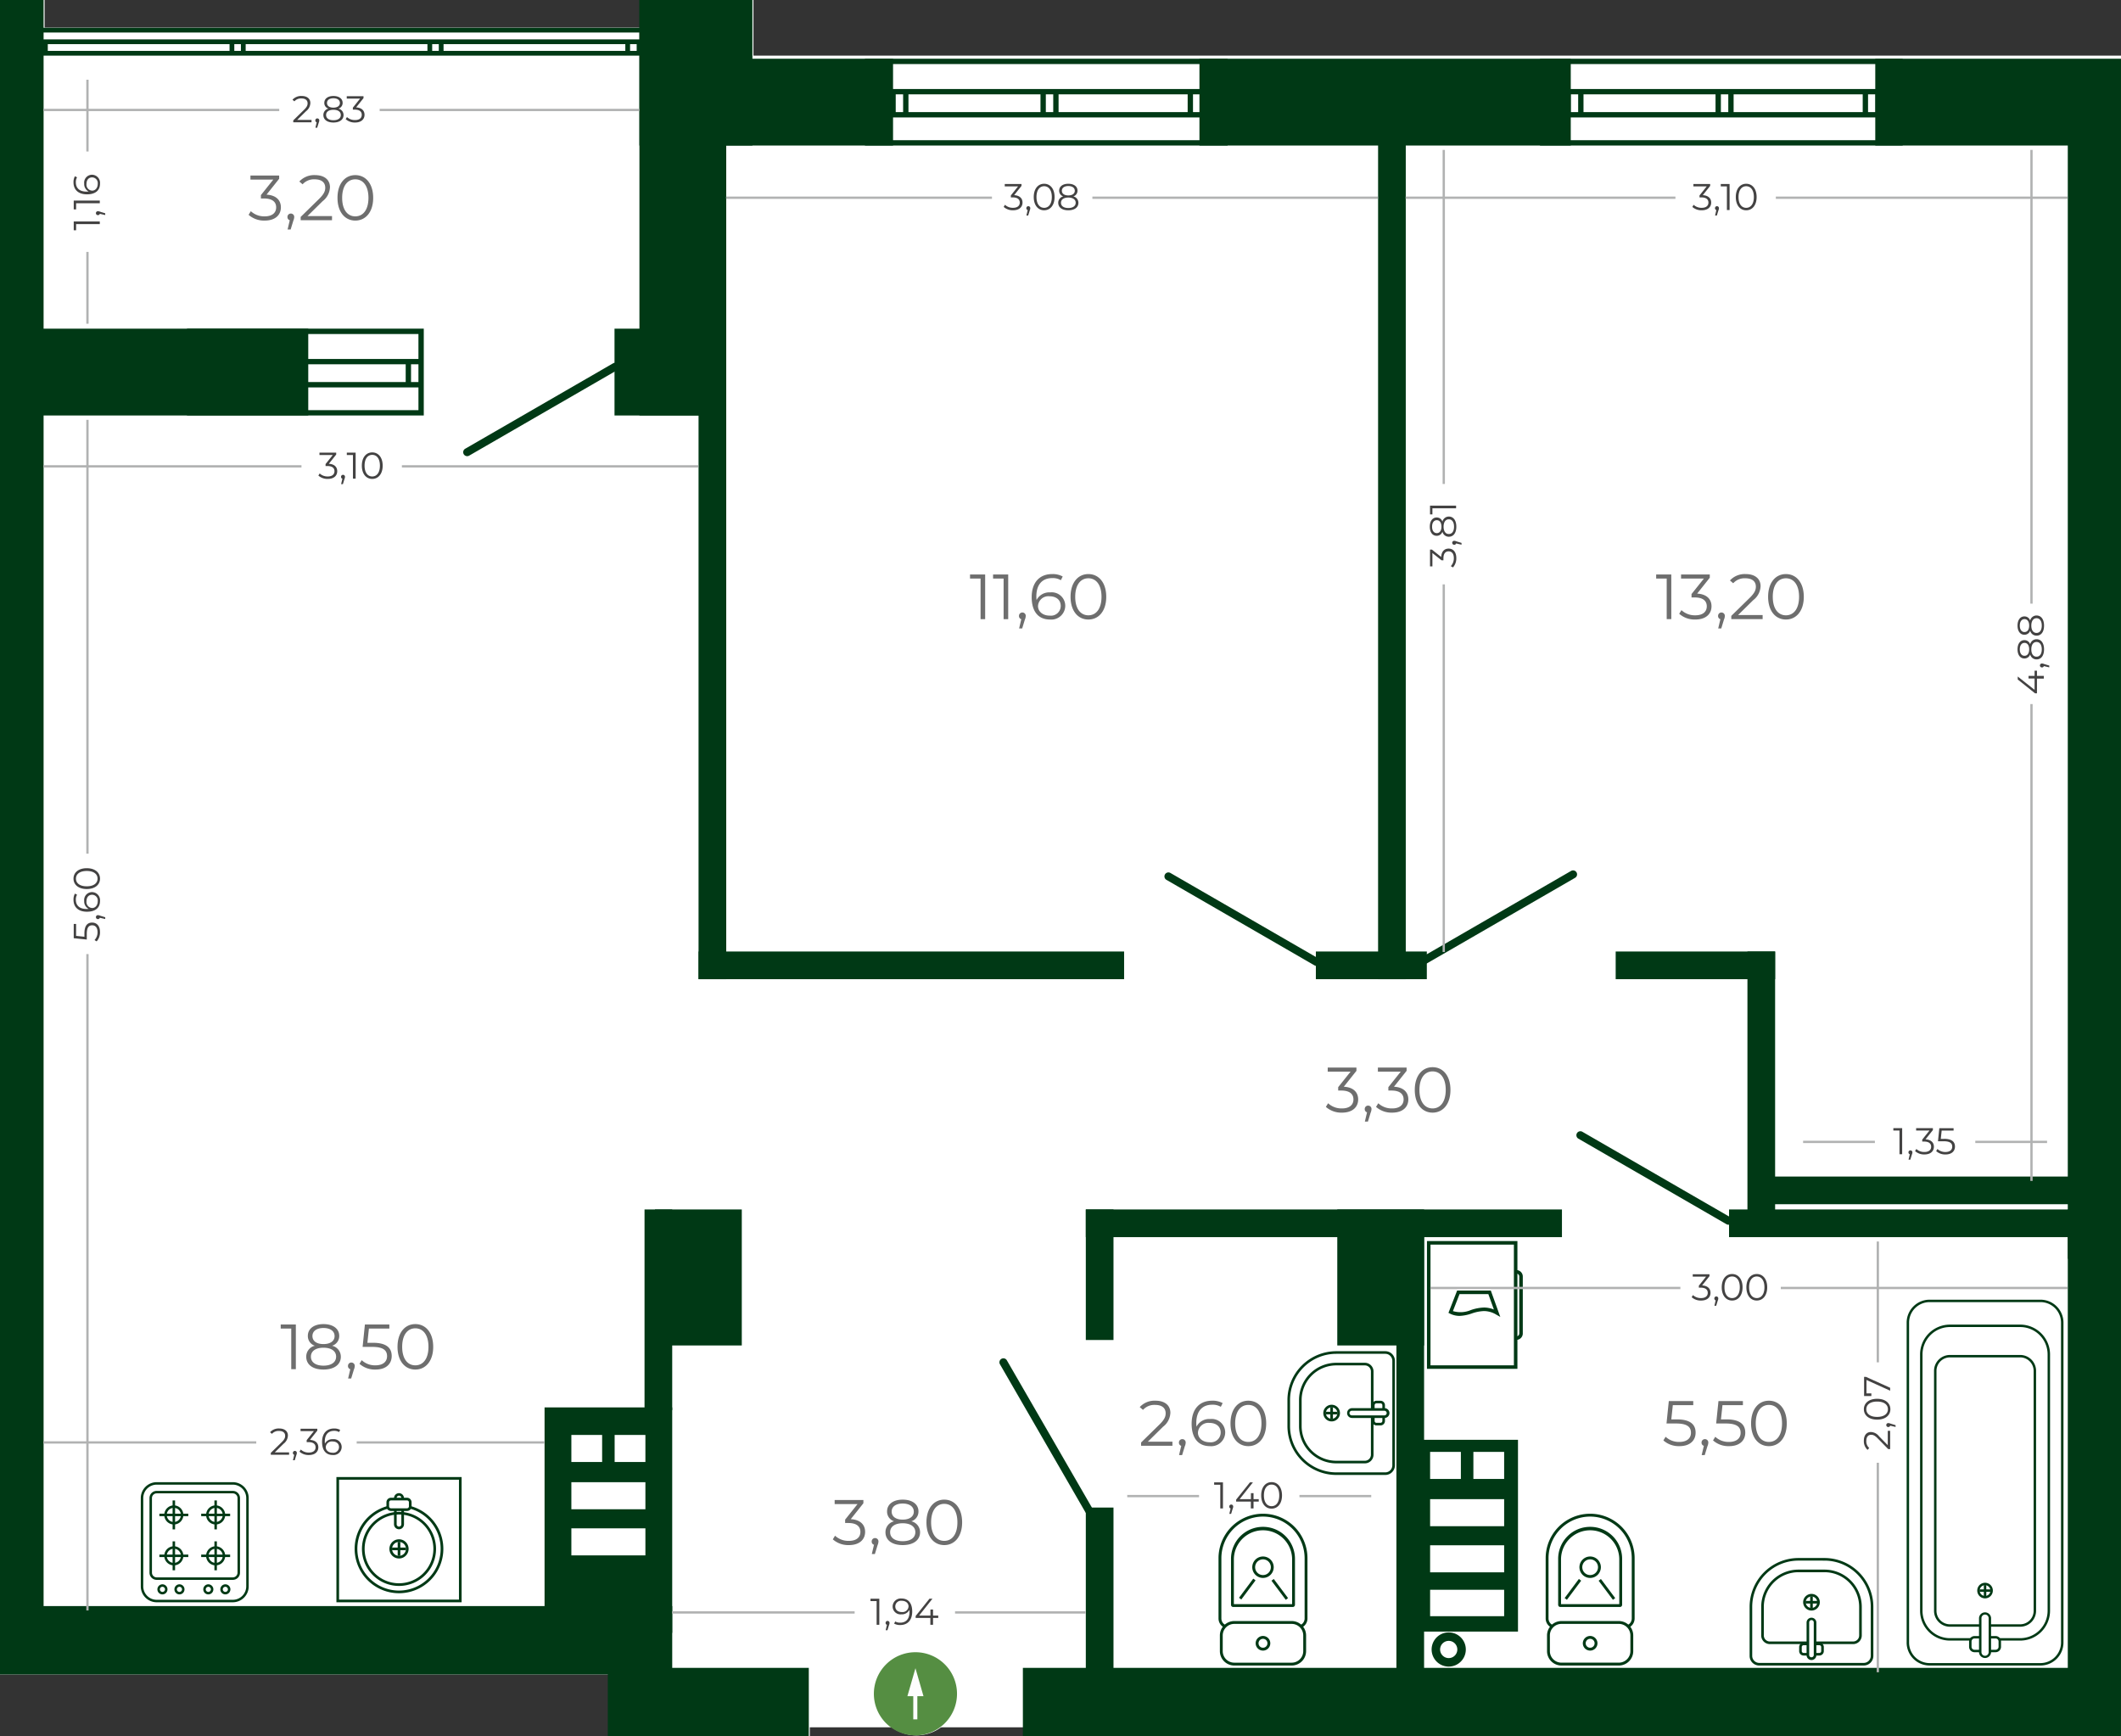 <svg id="Слой_1" data-name="Слой 1" xmlns="http://www.w3.org/2000/svg" viewBox="0 0 199.387 163.2"><rect x="0" y="0" width="199.387" height="163.2" fill="#333333" stroke="none"/><title>1.05.09</title><polygon points="0 2.611 60.686 2.611 60.686 5.23 199.387 5.23 199.387 162.361 59.139 162.361 59.139 156.361 0 156.361 0 2.611" style="fill:#fff;fill-rule:evenodd"/><path d="M174.142,273.68v2.543h-6.96v-2.543Zm0-4.336v2.543h-6.96v-2.543Zm-4.068-4.442v2.543H167.182v-2.543Zm4.068,0v2.543h-2.892v-2.543Zm-9.48-2.589h12v21.192H164.662Z" transform="translate(-113.374 -130.022)" style="fill:#fff;fill-rule:evenodd"/><path d="M255.142,279.555v2.543h-6.96v-2.543Zm0-4.336v2.543h-6.96v-2.543Zm-4.068-4.442v2.543H248.182v-2.543Zm4.068,0v2.543h-2.892v-2.543Zm-8.28-1.137H256.443v13.732H246.862Z" transform="translate(-113.374 -130.022)" style="fill:#fff;fill-rule:evenodd"/><path d="M223.114,212.72a.374.374,0,1,1,.375-.647l13.92,8.04a.374.374,0,0,1-.375.647Z" transform="translate(-113.374 -130.022)" style="fill:#fff"/><path d="M261.536,212.534a.374.374,0,1,0-.375-.648L247.242,219.926a.374.374,0,0,0,.375.648Z" transform="translate(-113.374 -130.022)" style="fill:#fff"/><path d="M276.134,244.441a.374.374,0,1,1-.375.647l-13.92-8.04a.374.374,0,0,1,.375-.647Z" transform="translate(-113.374 -130.022)" style="fill:#fff"/><path d="M171.487,164.815a.374.374,0,0,0-.375-.647L157.192,172.207a.374.374,0,0,0,.375.647Z" transform="translate(-113.374 -130.022)" style="fill:#fff"/><path d="M215.515,272.188a.374.374,0,1,0,.647-.375l-8.04-13.92a.374.374,0,1,0-.647.375Z" transform="translate(-113.374 -130.022)" style="fill:#fff"/><rect x="65.763" y="28.356" width="2.602" height="63.684" style="fill:#fff"/><rect x="129.644" y="12.22" width="2.602" height="79.82" style="fill:#fff"/><rect x="164.366" y="89.438" width="2.602" height="25.334" style="fill:#fff"/><rect x="102.168" y="113.685" width="2.602" height="12.271" style="fill:#fff"/><rect x="102.168" y="141.705" width="2.602" height="16.815" style="fill:#fff"/><rect x="131.366" y="115.08" width="2.602" height="43.44" style="fill:#fff"/><rect x="65.763" y="89.438" width="40.005" height="2.602" style="fill:#fff"/><rect x="123.795" y="89.438" width="10.431" height="2.602" style="fill:#fff"/><rect x="102.168" y="113.685" width="44.76" height="2.602" style="fill:#fff"/><rect x="162.637" y="113.685" width="35.284" height="2.602" style="fill:#fff"/><rect x="197.921" y="113.685" width="1.466" height="4.635" style="fill:#fff"/><rect x="165.444" y="110.591" width="32.476" height="2.602" style="fill:#fff"/><rect x="151.979" y="89.438" width="14.989" height="2.602" style="fill:#fff"/><rect x="60.686" y="113.685" width="2.602" height="18.865" style="fill:#fff"/><rect width="4.193" height="157.32" style="fill:#fff"/><rect x="194.481" y="9.638" width="4.906" height="151.582" style="fill:#fff"/><rect y="150.966" width="63.288" height="6.426" style="fill:#fff"/><rect x="57.235" y="156.774" width="18.893" height="6.426" style="fill:#fff"/><rect x="96.253" y="156.774" width="103.134" height="6.426" style="fill:#fff"/><rect y="30.894" width="1.871" height="8.16" style="fill:#fff"/><rect x="1.413" y="30.894" width="27.661" height="8.16" style="fill:#fff"/><rect x="57.864" y="30.894" width="10.502" height="8.16" style="fill:#fff"/><rect x="64.914" y="5.52" width="19.133" height="8.16" style="fill:#fff"/><rect x="112.851" y="5.52" width="34.905" height="8.16" style="fill:#fff"/><rect x="176.383" y="5.52" width="23.004" height="8.16" style="fill:#fff"/><rect x="61.668" y="113.685" width="8.16" height="12.784" style="fill:#fff"/><rect x="125.808" y="113.685" width="8.16" height="12.784" style="fill:#fff"/><rect x="60.206" width="8.16" height="39.054" style="fill:#fff"/><rect x="60.206" width="10.622" height="13.68" style="fill:#fff"/><rect x="97.908" y="8.522" width="0.502" height="2.299" style="fill:#fff"/><rect x="99.107" y="8.522" width="0.501" height="2.299" style="fill:#fff"/><rect x="111.744" y="8.522" width="0.501" height="2.299" style="fill:#fff"/><rect x="112.942" y="8.522" width="0.501" height="2.299" style="fill:#fff"/><rect x="83.796" y="8.522" width="0.502" height="2.299" style="fill:#fff"/><rect x="84.995" y="8.522" width="0.501" height="2.299" style="fill:#fff"/><rect x="81.407" y="5.52" width="34.094" height="0.501" style="fill:#fff"/><rect x="81.407" y="8.367" width="34.094" height="0.501" style="fill:#fff"/><rect x="81.407" y="10.538" width="34.094" height="0.501" style="fill:#fff"/><rect x="81.407" y="13.179" width="34.094" height="0.501" style="fill:#fff"/><rect x="161.366" y="8.522" width="0.502" height="2.299" style="fill:#fff"/><rect x="162.565" y="8.522" width="0.501" height="2.299" style="fill:#fff"/><rect x="175.202" y="8.522" width="0.501" height="2.299" style="fill:#fff"/><rect x="176.401" y="8.522" width="0.501" height="2.299" style="fill:#fff"/><rect x="147.255" y="8.522" width="0.502" height="2.299" style="fill:#fff"/><rect x="148.453" y="8.522" width="0.501" height="2.299" style="fill:#fff"/><rect x="144.865" y="5.52" width="34.094" height="0.501" style="fill:#fff"/><rect x="144.865" y="8.367" width="34.094" height="0.501" style="fill:#fff"/><rect x="144.865" y="10.538" width="34.094" height="0.501" style="fill:#fff"/><rect x="144.865" y="13.179" width="34.094" height="0.501" style="fill:#fff"/><path d="M152.109,164.264v1.67h.697V164.264Zm-13.569,0v1.67h13.068V164.264Zm-1.198,0v1.67h.697V164.264Zm-.502,1.67V164.264H131.05v-.501h21.756v-2.346H131.05v-.501H153.307v8.161H131.05v-.501h21.756V166.436H134.754v-.501Z" transform="translate(-113.374 -130.022)" style="fill:#fff;fill-rule:evenodd"/><rect y="2.611" width="1.608" height="0.447" style="fill:#fff"/><rect y="3.702" width="1.608" height="0.447" style="fill:#fff"/><rect y="4.783" width="1.608" height="0.447" style="fill:#fff"/><rect x="21.675" y="3.84" width="0.447" height="1.297" style="fill:#fff"/><rect x="22.743" y="3.84" width="0.447" height="1.297" style="fill:#fff"/><rect x="40.277" y="3.84" width="0.447" height="1.297" style="fill:#fff"/><rect x="41.345" y="3.84" width="0.447" height="1.297" style="fill:#fff"/><rect x="58.879" y="3.84" width="0.447" height="1.297" style="fill:#fff"/><rect x="59.947" y="3.84" width="0.447" height="1.297" style="fill:#fff"/><rect x="3.072" y="3.84" width="0.447" height="1.297" style="fill:#fff"/><rect x="4.14" y="3.84" width="0.447" height="1.297" style="fill:#fff"/><rect x="1.639" y="2.611" width="60.821" height="0.447" style="fill:#fff"/><rect x="1.639" y="3.702" width="60.821" height="0.447" style="fill:#fff"/><rect x="1.639" y="4.783" width="60.821" height="0.447" style="fill:#fff"/><path d="M288.671,286.576H278.849a.905.905,0,0,1-.905-.904V281.061a4.596,4.596,0,0,1,4.59-4.591h2.452a4.596,4.596,0,0,1,4.59,4.591v4.61a.905.905,0,0,1-.905.904m-6.138-9.861a4.351,4.351,0,0,0-4.345,4.346v4.61a.661.661,0,0,0,.661.66H288.671a.661.661,0,0,0,.66-.66V281.061a4.351,4.351,0,0,0-4.346-4.346Z" transform="translate(-113.374 -130.022)" style="fill:#fff"/><path d="M282.533,277.805a3.259,3.259,0,0,0-3.255,3.256v2.688a.568.568,0,0,0,.567.568h3.575v.245h-3.575a.814.814,0,0,1-.812-.813v-2.688a3.504,3.504,0,0,1,3.5-3.501h2.452a3.505,3.505,0,0,1,3.501,3.501v2.688a.814.814,0,0,1-.814.813h-3.575V284.317h3.575a.568.568,0,0,0,.568-.568v-2.688a3.259,3.259,0,0,0-3.255-3.256Z" transform="translate(-113.374 -130.022)" style="fill:#fff"/><path d="M283.76,281.409a.783.783,0,1,1,.784-.784.785.785,0,0,1-.784.784m0-1.322a.539.539,0,1,0,.539.539A.54.54,0,0,0,283.76,280.087Z" transform="translate(-113.374 -130.022)" style="fill:#fff"/><rect x="170.264" y="150.045" width="0.245" height="1.117" style="fill:#fff"/><rect x="169.828" y="150.481" width="1.116" height="0.245" style="fill:#fff"/><path d="M284.097,285.393h.404a.174.174,0,0,0,.173-.174V284.84a.174.174,0,0,0-.173-.174h-.404V284.421h.404a.419.419,0,0,1,.418.419v.379a.419.419,0,0,1-.418.419h-.406l.002-.037Zm-1.077-.727a.175.175,0,0,0-.174.174v.379a.174.174,0,0,0,.174.174h.401v.207l.002.037h-.403a.419.419,0,0,1-.419-.419V284.84a.419.419,0,0,1,.419-.419h.401v.245Z" transform="translate(-113.374 -130.022)" style="fill:#fff"/><path d="M283.76,286.061a.461.461,0,0,1-.461-.46v-3.08a.46.46,0,0,1,.921,0v3.08a.461.461,0,0,1-.46.46m0-3.757a.217.217,0,0,0-.216.216v3.08a.216.216,0,0,0,.431,0v-3.08A.216.216,0,0,0,283.76,282.304Z" transform="translate(-113.374 -130.022)" style="fill:#fff"/><path d="M244.602,267.758v-9.822a.905.905,0,0,0-.904-.905H239.087a4.596,4.596,0,0,0-4.591,4.59v2.452a4.596,4.596,0,0,0,4.591,4.59h4.61a.905.905,0,0,0,.904-.904m-9.861-6.138a4.351,4.351,0,0,1,4.346-4.345h4.61a.661.661,0,0,1,.66.661v9.822a.661.661,0,0,1-.66.66H239.087a4.351,4.351,0,0,1-4.346-4.346Z" transform="translate(-113.374 -130.022)" style="fill:#fff"/><path d="M235.831,261.62a3.259,3.259,0,0,1,3.256-3.255h2.688a.568.568,0,0,1,.567.567v3.575h.245v-3.575a.814.814,0,0,0-.813-.812H239.087a3.504,3.504,0,0,0-3.501,3.5v2.452a3.505,3.505,0,0,0,3.501,3.501h2.688a.814.814,0,0,0,.813-.813v-3.575h-.245v3.575a.568.568,0,0,1-.567.568H239.087a3.259,3.259,0,0,1-3.256-3.255Z" transform="translate(-113.374 -130.022)" style="fill:#fff"/><path d="M239.435,262.846a.783.783,0,1,0-.784.784.785.785,0,0,0,.784-.784m-1.322,0a.539.539,0,1,1,.539.539A.54.54,0,0,1,238.113,262.846Z" transform="translate(-113.374 -130.022)" style="fill:#fff"/><rect x="124.72" y="132.702" width="1.117" height="0.245" style="fill:#fff"/><rect x="125.155" y="132.266" width="0.245" height="1.116" style="fill:#fff"/><path d="M243.419,263.184v.404a.174.174,0,0,1-.174.173h-.379a.174.174,0,0,1-.174-.173v-.404H242.447v.404a.419.419,0,0,0,.419.418h.379a.419.419,0,0,0,.419-.418v-.406l-.037.002Zm-.727-1.077a.174.174,0,0,1,.174-.174h.379a.174.174,0,0,1,.174.174v.401h.207l.037.002v-.403a.419.419,0,0,0-.419-.419h-.379a.419.419,0,0,0-.419.419v.401h.245Z" transform="translate(-113.374 -130.022)" style="fill:#fff"/><path d="M244.087,262.846a.461.461,0,0,0-.46-.461H240.546a.461.461,0,0,0,0,.921h3.08a.461.461,0,0,0,.46-.46m-3.757,0a.217.217,0,0,1,.216-.216h3.08a.216.216,0,0,1,0,.431H240.546A.216.216,0,0,1,240.33,262.846Z" transform="translate(-113.374 -130.022)" style="fill:#fff"/><path d="M262.953,272.576a3.917,3.917,0,0,0-3.912,3.913v5.665a.677.677,0,0,0,.456.639,1.245,1.245,0,0,0-.204.205.946.946,0,0,1-.521-.844v-5.665a4.181,4.181,0,1,1,8.362,0v5.665a.945.945,0,0,1-.521.844,1.236,1.236,0,0,0-.203-.205.676.676,0,0,0,.456-.639v-5.665a3.917,3.917,0,0,0-3.912-3.913" transform="translate(-113.374 -130.022)" style="fill:#fff"/><path d="M265.756,281.074h-5.609a.204.204,0,0,1-.201-.202v-4.271a3.007,3.007,0,1,1,6.013,0v4.271a.205.205,0,0,1-.203.202m-5.541-.268h5.476v-4.204a2.738,2.738,0,0,0-5.476,0Z" transform="translate(-113.374 -130.022)" style="fill:#fff"/><path d="M262.952,278.343a1.008,1.008,0,1,1,1.009-1.008,1.01,1.01,0,0,1-1.009,1.008m0-1.748a.739.739,0,1,0,.74.74A.74.74,0,0,0,262.952,276.595Z" transform="translate(-113.374 -130.022)" style="fill:#fff"/><rect x="260.21" y="279.285" width="2.242" height="0.269" transform="translate(-232.272 191.76) rotate(-53.273)" style="fill:#fff"/><rect x="264.396" y="278.297" width="0.269" height="2.243" transform="translate(-228.052 84.191) rotate(-36.811)" style="fill:#fff"/><path d="M265.653,286.576h-5.401a1.355,1.355,0,0,1-1.352-1.354v-1.474a1.354,1.354,0,0,1,1.352-1.352h5.401a1.353,1.353,0,0,1,1.352,1.352v1.474a1.355,1.355,0,0,1-1.352,1.354m-5.401-3.912a1.085,1.085,0,0,0-1.084,1.084v1.474a1.086,1.086,0,0,0,1.084,1.085h5.401a1.086,1.086,0,0,0,1.084-1.085v-1.474a1.086,1.086,0,0,0-1.084-1.084Z" transform="translate(-113.374 -130.022)" style="fill:#fff"/><path d="M262.952,285.173a.688.688,0,1,1,.688-.687.688.688,0,0,1-.688.687m0-1.107a.419.419,0,1,0,.419.42A.419.419,0,0,0,262.952,284.066Z" transform="translate(-113.374 -130.022)" style="fill:#fff"/><path d="M232.198,272.576a3.917,3.917,0,0,0-3.912,3.913v5.665a.677.677,0,0,0,.456.639,1.245,1.245,0,0,0-.204.205.946.946,0,0,1-.521-.844v-5.665a4.181,4.181,0,1,1,8.362,0v5.665a.945.945,0,0,1-.521.844,1.233,1.233,0,0,0-.203-.205.676.676,0,0,0,.456-.639v-5.665a3.917,3.917,0,0,0-3.912-3.913" transform="translate(-113.374 -130.022)" style="fill:#fff"/><path d="M235.002,281.074h-5.609a.204.204,0,0,1-.201-.202v-4.271a3.007,3.007,0,1,1,6.013,0v4.271a.205.205,0,0,1-.203.202m-5.541-.268h5.476v-4.204a2.738,2.738,0,0,0-5.476,0Z" transform="translate(-113.374 -130.022)" style="fill:#fff"/><path d="M232.198,278.343a1.008,1.008,0,1,1,1.009-1.008,1.01,1.01,0,0,1-1.009,1.008m0-1.748a.739.739,0,1,0,.74.74A.74.74,0,0,0,232.198,276.595Z" transform="translate(-113.374 -130.022)" style="fill:#fff"/><rect x="229.456" y="279.285" width="2.242" height="0.269" transform="translate(-244.635 167.123) rotate(-53.275)" style="fill:#fff"/><rect x="233.641" y="278.297" width="0.269" height="2.243" transform="translate(-234.184 65.764) rotate(-36.811)" style="fill:#fff"/><path d="M234.899,286.576h-5.401a1.355,1.355,0,0,1-1.352-1.354v-1.474a1.354,1.354,0,0,1,1.352-1.352h5.401a1.353,1.353,0,0,1,1.352,1.352v1.474a1.355,1.355,0,0,1-1.352,1.354m-5.401-3.912a1.086,1.086,0,0,0-1.084,1.084v1.474a1.086,1.086,0,0,0,1.084,1.085h5.401a1.086,1.086,0,0,0,1.084-1.085v-1.474a1.086,1.086,0,0,0-1.084-1.084Z" transform="translate(-113.374 -130.022)" style="fill:#fff"/><path d="M232.198,285.173a.688.688,0,1,1,.688-.687.688.688,0,0,1-.688.687m0-1.107a.419.419,0,1,0,.419.42A.419.419,0,0,0,232.198,284.066Z" transform="translate(-113.374 -130.022)" style="fill:#fff"/><path d="M255.785,247.01H247.945v11.348h7.839Zm-8.171-.331h8.503v12.01h-8.503Z" transform="translate(-113.374 -130.022)" style="fill:#fff"/><path d="M256.009,249.405a.604.604,0,0,1,.613.594v5.372a.604.604,0,0,1-.613.594v-.331a.27.27,0,0,0,.281-.263V249.998a.269.269,0,0,0-.281-.263Z" transform="translate(-113.374 -130.022)" style="fill:#fff"/><path d="M253.383,251.662h-2.708l-.622,1.597a2.474,2.474,0,0,0,1.675-.092,4.155,4.155,0,0,1,1.241-.241,2.449,2.449,0,0,1,.937.188Zm-2.934-.331h3.167l.892,2.48-.391-.225a2.266,2.266,0,0,0-1.148-.329,3.891,3.891,0,0,0-1.144.227,3.9,3.9,0,0,1-1.144.228,2.018,2.018,0,0,1-.913-.218l-.136-.068Z" transform="translate(-113.374 -130.022)" style="fill:#fff"/><path d="M292.705,284.424v-30.085a2.161,2.161,0,0,1,2.166-2.151h10.411a2.161,2.161,0,0,1,2.166,2.151v30.085a2.161,2.161,0,0,1-2.166,2.151H294.871a2.161,2.161,0,0,1-2.166-2.151m14.513-30.085a1.931,1.931,0,0,0-1.936-1.922H294.871a1.931,1.931,0,0,0-1.936,1.922v30.085a1.931,1.931,0,0,0,1.936,1.922h10.411a1.932,1.932,0,0,0,1.936-1.922Z" transform="translate(-113.374 -130.022)" style="fill:#fff"/><path d="M305.956,257.325a2.577,2.577,0,0,0-2.582-2.565h-6.595a2.577,2.577,0,0,0-2.582,2.565v24.113a2.577,2.577,0,0,0,2.582,2.566h2.062a.396.396,0,0,0-.142.228h-1.92a2.806,2.806,0,0,1-2.813-2.794V257.325a2.807,2.807,0,0,1,2.813-2.794h6.595a2.807,2.807,0,0,1,2.812,2.794v24.113a2.806,2.806,0,0,1-2.812,2.794h-1.92a.396.396,0,0,0-.142-.228h2.062a2.577,2.577,0,0,0,2.582-2.566Z" transform="translate(-113.374 -130.022)" style="fill:#fff"/><path d="M304.643,258.873a1.267,1.267,0,0,0-1.269-1.261h-6.595a1.266,1.266,0,0,0-1.268,1.261v22.566a1.266,1.266,0,0,0,1.268,1.261h2.845v.229h-2.845a1.496,1.496,0,0,1-1.499-1.49V258.873a1.496,1.496,0,0,1,1.499-1.489h6.595a1.495,1.495,0,0,1,1.499,1.489v22.566a1.496,1.496,0,0,1-1.499,1.49h-2.845v-.229h2.845a1.267,1.267,0,0,0,1.269-1.261Z" transform="translate(-113.374 -130.022)" style="fill:#fff"/><path d="M299.344,279.533a.733.733,0,1,1,.734.73.732.732,0,0,1-.734-.73m1.236,0a.503.503,0,1,0-.503.5A.502.502,0,0,0,300.58,279.533Z" transform="translate(-113.374 -130.022)" style="fill:#fff"/><rect x="186.181" y="149.397" width="1.046" height="0.229" style="fill:#fff"/><rect x="186.589" y="148.992" width="0.231" height="1.038" style="fill:#fff"/><path d="M299.624,284.033h-.537a.28.28,0,0,0-.28.279v.505a.28.28,0,0,0,.28.279h.537v.229h-.537a.51.51,0,0,1-.511-.508v-.505a.51.51,0,0,1,.511-.507h.537Zm1.722.279a.28.28,0,0,0-.28-.279h-.537v-.229h.537a.509.509,0,0,1,.511.507v.505a.51.51,0,0,1-.511.508h-.537v-.229h.537a.28.28,0,0,0,.28-.279Z" transform="translate(-113.374 -130.022)" style="fill:#fff"/><path d="M299.509,285.323v-3.201a.568.568,0,0,1,1.135,0v3.201a.568.568,0,0,1-1.135,0m.905-3.201a.337.337,0,0,0-.674,0v3.201a.337.337,0,0,0,.674,0Z" transform="translate(-113.374 -130.022)" style="fill:#fff"/><path d="M156.863,268.861h-11.769v11.769h11.769Zm-11.52.249h11.271v11.27H145.344Z" transform="translate(-113.374 -130.022)" style="fill:#fff"/><path d="M150.979,279.531a3.92,3.92,0,0,1-.982-7.714.3.3,0,0,1-.074-.198v-.041a4.169,4.169,0,1,0,2.111-0v.041a.299.299,0,0,1-.074.197,3.92,3.92,0,0,1-.982,7.714" transform="translate(-113.374 -130.022)" style="fill:#fff"/><path d="M150.979,272.131a3.482,3.482,0,1,0,3.481,3.482,3.486,3.486,0,0,0-3.481-3.482m0,6.713a3.232,3.232,0,1,1,3.232-3.232A3.235,3.235,0,0,1,150.979,278.844Z" transform="translate(-113.374 -130.022)" style="fill:#fff"/><path d="M150.979,274.71a.902.902,0,1,0,.902.903.903.903,0,0,0-.902-.903m0,1.556a.653.653,0,1,1,.653-.653A.654.654,0,0,1,150.979,276.265Z" transform="translate(-113.374 -130.022)" style="fill:#fff"/><rect x="37.481" y="144.933" width="0.249" height="1.314" style="fill:#fff"/><rect x="36.949" y="145.465" width="1.314" height="0.25" style="fill:#fff"/><path d="M151.733,270.806h-1.507a.427.427,0,0,0-.427.427v.387a.427.427,0,0,0,.427.427h1.507a.427.427,0,0,0,.427-.427v-.387a.427.427,0,0,0-.427-.427m-1.507.991a.178.178,0,0,1-.178-.177v-.387a.178.178,0,0,1,.178-.177h1.507a.177.177,0,0,1,.177.177v.387a.177.177,0,0,1-.177.177Z" transform="translate(-113.374 -130.022)" style="fill:#fff"/><path d="M150.759,270.93v-.086a.22.22,0,0,1,.439,0v.086h.25v-.086a.469.469,0,0,0-.939,0v.086Zm.22,2.59a.221.221,0,0,1-.22-.221V271.921h-.25v1.378a.469.469,0,1,0,.939,0V271.921h-.25v1.378A.22.22,0,0,1,150.979,273.52Z" transform="translate(-113.374 -130.022)" style="fill:#fff"/><path d="M128.199,269.342h7.157a1.496,1.496,0,0,1,1.494,1.495v8.299a1.496,1.496,0,0,1-1.494,1.494h-7.157a1.496,1.496,0,0,1-1.494-1.494v-8.299a1.496,1.496,0,0,1,1.494-1.495m7.157,11.055a1.263,1.263,0,0,0,1.261-1.261v-8.299a1.263,1.263,0,0,0-1.261-1.262h-7.157a1.263,1.263,0,0,0-1.262,1.262v8.299a1.263,1.263,0,0,0,1.262,1.261Z" transform="translate(-113.374 -130.022)" style="fill:#fff"/><path d="M128.199,270.161h7.157a.676.676,0,0,1,.676.676v7.011a.676.676,0,0,1-.676.676h-7.157a.676.676,0,0,1-.676-.676v-7.011a.676.676,0,0,1,.676-.676m7.157,8.129a.443.443,0,0,0,.443-.443v-7.011a.444.444,0,0,0-.443-.443h-7.157a.444.444,0,0,0-.444.443v7.011a.444.444,0,0,0,.444.443Z" transform="translate(-113.374 -130.022)" style="fill:#fff"/><path d="M134.655,278.942a.474.474,0,1,1-.474.474.475.475,0,0,1,.474-.474m0,.715a.241.241,0,1,0-.241-.241A.242.242,0,0,0,134.655,279.657Z" transform="translate(-113.374 -130.022)" style="fill:#fff"/><path d="M133.054,278.942a.474.474,0,1,1-.475.474.475.475,0,0,1,.475-.474m0,.715a.241.241,0,1,0-.242-.241A.242.242,0,0,0,133.054,279.657Z" transform="translate(-113.374 -130.022)" style="fill:#fff"/><rect x="19.009" y="142.281" width="2.72" height="0.233" style="fill:#fff"/><rect x="20.252" y="141.037" width="0.233" height="2.72" style="fill:#fff"/><path d="M133.742,271.523a.897.897,0,1,1-.897.897.898.898,0,0,1,.897-.897m0,1.561a.664.664,0,1,0-.664-.664A.666.666,0,0,0,133.742,273.084Z" transform="translate(-113.374 -130.022)" style="fill:#fff"/><rect x="19.009" y="146.126" width="2.72" height="0.232" style="fill:#fff"/><rect x="20.252" y="144.882" width="0.233" height="2.72" style="fill:#fff"/><path d="M133.742,275.367a.897.897,0,1,1-.897.897.899.899,0,0,1,.897-.897m0,1.562a.665.665,0,1,0-.664-.665A.665.665,0,0,0,133.742,276.929Z" transform="translate(-113.374 -130.022)" style="fill:#fff"/><rect x="15.078" y="142.281" width="2.719" height="0.233" style="fill:#fff"/><rect x="16.321" y="141.037" width="0.233" height="2.72" style="fill:#fff"/><path d="M129.811,271.523a.897.897,0,1,1-.897.897.898.898,0,0,1,.897-.897m0,1.561a.664.664,0,1,0-.664-.664A.666.666,0,0,0,129.811,273.084Z" transform="translate(-113.374 -130.022)" style="fill:#fff"/><rect x="15.078" y="146.126" width="2.719" height="0.232" style="fill:#fff"/><rect x="16.321" y="144.882" width="0.233" height="2.72" style="fill:#fff"/><path d="M129.811,275.367a.897.897,0,1,1-.897.897.898.898,0,0,1,.897-.897m0,1.562a.665.665,0,1,0-.664-.665A.666.666,0,0,0,129.811,276.929Z" transform="translate(-113.374 -130.022)" style="fill:#fff"/><path d="M130.341,278.942a.474.474,0,1,1-.474.474.475.475,0,0,1,.474-.474m0,.715a.241.241,0,1,0-.242-.241A.242.242,0,0,0,130.341,279.657Z" transform="translate(-113.374 -130.022)" style="fill:#fff"/><path d="M128.739,278.942a.474.474,0,1,1-.474.474.475.475,0,0,1,.474-.474m0,.715a.241.241,0,1,0-.241-.241A.242.242,0,0,0,128.739,279.657Z" transform="translate(-113.374 -130.022)" style="fill:#fff"/><path d="M249.955,284.534a.809.809,0,1,0,.235.571.81.81,0,0,0-.235-.571m-.573-1.036a1.607,1.607,0,1,1-1.136.471A1.603,1.603,0,0,1,249.382,283.497Z" transform="translate(-113.374 -130.022)" style="fill:#fff"/><path d="M203.435,289.233A3.908,3.908,0,1,0,199.527,293.141a3.908,3.908,0,0,0,3.908-3.908" transform="translate(-113.374 -130.022)" style="fill:#fff;fill-rule:evenodd"/><polygon points="86.153 156.807 86.532 158.122 86.91 159.436 86.153 159.436 85.397 159.436 85.775 158.122 86.153 156.807" style="fill:#fff;fill-rule:evenodd"/><rect x="85.948" y="159.333" width="0.384" height="2.281" style="fill:#fff"/><path d="M230.819,265.559c-.732,0-1.236-.618-1.236-1.74s.504-1.74,1.236-1.74,1.236.618,1.236,1.74-.504,1.74-1.236,1.74m0,.396c.972,0,1.68-.798,1.68-2.136s-.708-2.136-1.68-2.136-1.674.798-1.674,2.136S229.847,265.955,230.819,265.955Zm-3.624-.366c-.726,0-1.11-.438-1.11-.9a.972.972,0,0,1,1.08-.918c.648,0,1.056.354,1.056.906A.919.919,0,0,1,227.195,265.589Zm.036-2.184a1.342,1.342,0,0,0-1.284.72c-.012-.126-.018-.246-.018-.342,0-1.14.582-1.722,1.488-1.722a1.471,1.471,0,0,1,.816.198l.174-.348a1.927,1.927,0,0,0-.996-.228c-1.14,0-1.92.744-1.92,2.172,0,1.326.606,2.1,1.722,2.1a1.309,1.309,0,0,0,1.434-1.29A1.272,1.272,0,0,0,227.231,263.405Zm-2.616,1.89a.314.314,0,0,0-.318.324.303.303,0,0,0,.216.306l-.204.87h.288l.252-.828a.976.976,0,0,0,.084-.348A.314.314,0,0,0,224.615,265.295Zm-3.24.24,1.428-1.404a1.729,1.729,0,0,0,.69-1.314c0-.702-.54-1.134-1.392-1.134a1.887,1.887,0,0,0-1.488.6l.306.264a1.427,1.427,0,0,1,1.146-.468c.642,0,.984.3.984.786,0,.288-.09.57-.564,1.038l-1.746,1.71v.306h2.946v-.384Z" transform="translate(-113.374 -130.022)" style="fill:#fff;fill-rule:evenodd"/><path d="M279.947,265.559c-.732,0-1.236-.618-1.236-1.74s.504-1.74,1.236-1.74c.732,0,1.236.618,1.236,1.74s-.504,1.74-1.236,1.74m0,.396c.972,0,1.68-.798,1.68-2.136s-.708-2.136-1.68-2.136-1.674.798-1.674,2.136S278.975,265.955,279.947,265.955Zm-3.624-.366c-.726,0-1.11-.438-1.11-.9a.972.972,0,0,1,1.08-.918c.648,0,1.056.354,1.056.906A.919.919,0,0,1,276.323,265.589Zm.036-2.184a1.343,1.343,0,0,0-1.284.72c-.012-.126-.018-.246-.018-.342,0-1.14.582-1.722,1.488-1.722a1.471,1.471,0,0,1,.816.198l.174-.348a1.928,1.928,0,0,0-.996-.228c-1.14,0-1.92.744-1.92,2.172,0,1.326.606,2.1,1.722,2.1a1.308,1.308,0,0,0,1.434-1.29A1.272,1.272,0,0,0,276.359,263.405Zm-2.616,1.89a.314.314,0,0,0-.318.324.303.303,0,0,0,.216.306l-.204.87h.288l.252-.828a.975.975,0,0,0,.084-.348A.314.314,0,0,0,273.743,265.295Zm-2.622-1.854h-.54l.144-1.338h1.92v-.384H270.348l-.216,2.106h.894c1.068,0,1.404.336,1.404.876,0,.51-.378.858-1.092.858a1.822,1.822,0,0,1-1.29-.486l-.21.342a2.168,2.168,0,0,0,1.506.54c1.026,0,1.524-.558,1.524-1.272C272.867,263.939,272.387,263.441,271.121,263.441Z" transform="translate(-113.374 -130.022)" style="fill:#fff;fill-rule:evenodd"/><path d="M281.358,187.859c-.732,0-1.236-.618-1.236-1.74s.504-1.74,1.236-1.74,1.236.618,1.236,1.74-.504,1.74-1.236,1.74m0,.396c.972,0,1.68-.798,1.68-2.136s-.708-2.136-1.68-2.136-1.674.798-1.674,2.136S280.386,188.255,281.358,188.255Zm-4.5-.42,1.428-1.404a1.729,1.729,0,0,0,.69-1.314c0-.702-.54-1.134-1.392-1.134a1.887,1.887,0,0,0-1.488.6l.306.264a1.426,1.426,0,0,1,1.146-.468c.642,0,.984.3.984.786,0,.288-.09.57-.564,1.038l-1.746,1.71v.306h2.946V187.835Zm-1.56-.24a.314.314,0,0,0-.318.324.303.303,0,0,0,.216.306l-.204.87h.288l.252-.828a.976.976,0,0,0,.084-.348A.314.314,0,0,0,275.298,187.595Zm-2.286-1.776,1.188-1.494v-.306h-2.7v.384h2.148l-1.164,1.458v.318h.3c.78,0,1.134.33,1.134.834,0,.522-.384.846-1.08.846a1.841,1.841,0,0,1-1.302-.486l-.21.342a2.184,2.184,0,0,0,1.512.54c1.014,0,1.524-.54,1.524-1.242C274.361,186.341,273.911,185.867,273.012,185.819Zm-3.852-1.8v.384h.99v3.816h.432v-4.2Z" transform="translate(-113.374 -130.022)" style="fill:#fff;fill-rule:evenodd"/><path d="M215.783,187.859c-.732,0-1.236-.618-1.236-1.74s.504-1.74,1.236-1.74,1.236.618,1.236,1.74-.504,1.74-1.236,1.74m0,.396c.972,0,1.68-.798,1.68-2.136s-.708-2.136-1.68-2.136-1.674.798-1.674,2.136S214.811,188.255,215.783,188.255Zm-3.624-.366c-.726,0-1.11-.438-1.11-.9a.972.972,0,0,1,1.08-.918c.648,0,1.056.354,1.056.906A.919.919,0,0,1,212.159,187.889Zm.036-2.184a1.343,1.343,0,0,0-1.284.72c-.012-.126-.018-.246-.018-.342,0-1.14.582-1.722,1.488-1.722a1.471,1.471,0,0,1,.816.198l.174-.348a1.927,1.927,0,0,0-.996-.228c-1.14,0-1.92.744-1.92,2.172,0,1.326.606,2.1,1.722,2.1a1.309,1.309,0,0,0,1.434-1.29A1.272,1.272,0,0,0,212.195,185.705Zm-2.616,1.89a.314.314,0,0,0-.318.324.303.303,0,0,0,.216.306l-.204.87h.288l.252-.828a.976.976,0,0,0,.084-.348A.314.314,0,0,0,209.579,187.595Zm-2.754-3.576v.384h.99v3.816h.432v-4.2Zm-2.166,0v.384h.99v3.816h.432v-4.2Z" transform="translate(-113.374 -130.022)" style="fill:#fff;fill-rule:evenodd"/><path d="M202.235,274.859c-.732,0-1.236-.618-1.236-1.74s.504-1.74,1.236-1.74,1.236.618,1.236,1.74-.504,1.74-1.236,1.74m0,.396c.972,0,1.68-.798,1.68-2.136s-.708-2.136-1.68-2.136-1.674.798-1.674,2.136S201.263,275.255,202.235,275.255Zm-3.906-.366c-.744,0-1.182-.324-1.182-.846,0-.516.438-.84,1.182-.84.744,0,1.188.324,1.188.84C199.517,274.565,199.073,274.889,198.329,274.889Zm-1.038-2.784c0-.468.402-.756,1.038-.756.63,0,1.044.288,1.044.762,0,.456-.39.75-1.044.75S197.291,272.567,197.291,272.105Zm1.848.912a.951.951,0,0,0,.672-.924c0-.684-.594-1.11-1.482-1.11-.888,0-1.47.426-1.47,1.11a.948.948,0,0,0,.66.924,1.048,1.048,0,0,0-.81,1.032c0,.744.612,1.206,1.62,1.206,1.002,0,1.632-.462,1.632-1.206A1.058,1.058,0,0,0,199.139,273.017Zm-3.408,1.578a.314.314,0,0,0-.318.324.303.303,0,0,0,.216.306l-.204.87h.288l.252-.828a.976.976,0,0,0,.084-.348A.314.314,0,0,0,195.731,274.595Zm-2.286-1.776,1.188-1.494v-.306h-2.7v.384h2.148l-1.164,1.458v.318h.3c.78,0,1.134.33,1.134.834,0,.522-.384.846-1.08.846a1.841,1.841,0,0,1-1.302-.486l-.21.342a2.185,2.185,0,0,0,1.512.54c1.014,0,1.524-.54,1.524-1.242C194.795,273.341,194.345,272.867,193.445,272.819Z" transform="translate(-113.374 -130.022)" style="fill:#fff;fill-rule:evenodd"/><path d="M248.142,234.21c-.732,0-1.236-.618-1.236-1.74s.504-1.74,1.236-1.74,1.236.618,1.236,1.74-.504,1.74-1.236,1.74m0,.396c.972,0,1.68-.798,1.68-2.136s-.708-2.136-1.68-2.136-1.674.798-1.674,2.136S247.17,234.606,248.142,234.606Zm-3.63-2.436,1.188-1.494v-.306H243v.384h2.148l-1.164,1.458v.318h.3c.78,0,1.134.33,1.134.834,0,.522-.384.846-1.08.846a1.841,1.841,0,0,1-1.302-.486l-.21.342a2.185,2.185,0,0,0,1.512.54c1.014,0,1.524-.54,1.524-1.242C245.862,232.692,245.412,232.218,244.512,232.17Zm-2.43,1.776a.314.314,0,0,0-.318.324.303.303,0,0,0,.216.306l-.204.87h.288l.252-.828a.976.976,0,0,0,.084-.348A.314.314,0,0,0,242.082,233.946Zm-2.286-1.776,1.188-1.494v-.306h-2.7v.384h2.148l-1.164,1.458v.318h.3c.78,0,1.134.33,1.134.834,0,.522-.384.846-1.08.846a1.841,1.841,0,0,1-1.302-.486l-.21.342a2.185,2.185,0,0,0,1.512.54c1.014,0,1.524-.54,1.524-1.242C241.146,232.692,240.696,232.218,239.796,232.17Z" transform="translate(-113.374 -130.022)" style="fill:#fff;fill-rule:evenodd"/><path d="M152.513,258.359c-.732,0-1.236-.618-1.236-1.74s.504-1.74,1.236-1.74,1.236.618,1.236,1.74-.504,1.74-1.236,1.74m0,.396c.972,0,1.68-.798,1.68-2.136s-.708-2.136-1.68-2.136-1.674.798-1.674,2.136S151.541,258.755,152.513,258.755Zm-3.966-2.514h-.54l.144-1.338h1.92v-.384H147.773l-.216,2.106h.894c1.068,0,1.404.336,1.404.876,0,.51-.378.858-1.092.858a1.822,1.822,0,0,1-1.29-.486l-.21.342a2.168,2.168,0,0,0,1.506.54c1.026,0,1.524-.558,1.524-1.272C150.293,256.739,149.813,256.241,148.547,256.241Zm-2.046,1.854a.314.314,0,0,0-.318.324.303.303,0,0,0,.216.306l-.204.87h.288l.252-.828a.976.976,0,0,0,.084-.348A.314.314,0,0,0,146.501,258.095Zm-2.622.294c-.744,0-1.182-.324-1.182-.846,0-.516.438-.84,1.182-.84.744,0,1.188.324,1.188.84C145.067,258.065,144.623,258.389,143.879,258.389Zm-1.038-2.784c0-.468.402-.756,1.038-.756.63,0,1.044.288,1.044.762,0,.456-.39.75-1.044.75S142.841,256.067,142.841,255.605Zm1.848.912a.951.951,0,0,0,.672-.924c0-.684-.594-1.11-1.482-1.11-.888,0-1.47.426-1.47,1.11a.948.948,0,0,0,.66.924,1.048,1.048,0,0,0-.81,1.032c0,.744.612,1.206,1.62,1.206,1.002,0,1.632-.462,1.632-1.206A1.058,1.058,0,0,0,144.689,256.517Zm-4.83-1.998v.384h.99v3.816h.432v-4.2Z" transform="translate(-113.374 -130.022)" style="fill:#fff;fill-rule:evenodd"/><path d="M146.871,150.359c-.732,0-1.236-.618-1.236-1.74s.504-1.74,1.236-1.74,1.236.618,1.236,1.74-.504,1.74-1.236,1.74m0,.396c.972,0,1.68-.798,1.68-2.136s-.708-2.136-1.68-2.136-1.674.798-1.674,2.136S145.899,150.755,146.871,150.755Zm-4.5-.42,1.428-1.404a1.729,1.729,0,0,0,.69-1.314c0-.702-.54-1.134-1.392-1.134a1.887,1.887,0,0,0-1.488.6l.306.264a1.426,1.426,0,0,1,1.146-.468c.642,0,.984.3.984.786,0,.288-.09.57-.564,1.038l-1.746,1.71v.306h2.946v-.384Zm-1.56-.24a.314.314,0,0,0-.318.324.303.303,0,0,0,.216.306l-.204.87h.288l.252-.828a.976.976,0,0,0,.084-.348A.314.314,0,0,0,140.811,150.095Zm-2.286-1.776,1.188-1.494v-.306h-2.7v.384h2.148l-1.164,1.458v.318h.3c.78,0,1.134.33,1.134.834,0,.522-.384.846-1.08.846a1.841,1.841,0,0,1-1.302-.486l-.21.342a2.184,2.184,0,0,0,1.512.54c1.014,0,1.524-.54,1.524-1.242C139.875,148.841,139.425,148.367,138.525,148.319Z" transform="translate(-113.374 -130.022)" style="fill:#fff;fill-rule:evenodd"/><path d="M174.046,273.68v2.543h-6.96v-2.543Zm0-4.336v2.543h-6.96v-2.543Zm-4.068-4.442v2.543H167.086v-2.543Zm4.068,0v2.543h-2.892v-2.543Zm-9.48-2.589H176.566v21.192H164.566Z" transform="translate(-113.374 -130.022)" style="fill:#003915;fill-rule:evenodd"/><path d="M254.773,275.273v2.543h-6.96v-2.543Zm0-4.336v2.543h-6.96v-2.543Zm-4.068-4.442v2.543h-2.892V266.495Zm4.068,0v2.543H251.881V266.495Zm-6.96,12.96h6.96v2.484h-6.96Zm-1.32-14.097h9.581V283.386h-9.581Z" transform="translate(-113.374 -130.022)" style="fill:#003915;fill-rule:evenodd"/><path d="M223.018,212.72a.374.374,0,0,1,.375-.647l13.92,8.04a.374.374,0,1,1-.375.647Z" transform="translate(-113.374 -130.022)" style="fill:#003915"/><path d="M261.441,212.534a.374.374,0,0,0-.375-.648l-13.92,8.04a.374.374,0,1,0,.375.648Z" transform="translate(-113.374 -130.022)" style="fill:#003915"/><path d="M276.039,244.441a.374.374,0,1,1-.375.647l-13.92-8.04a.374.374,0,0,1,.375-.647Z" transform="translate(-113.374 -130.022)" style="fill:#003915"/><path d="M171.391,164.815a.374.374,0,0,0-.375-.647L157.097,172.207a.374.374,0,0,0,.375.647Z" transform="translate(-113.374 -130.022)" style="fill:#003915"/><path d="M215.42,272.188a.374.374,0,0,0,.648-.375l-8.04-13.92a.374.374,0,1,0-.647.375Z" transform="translate(-113.374 -130.022)" style="fill:#003915"/><rect x="65.668" y="28.356" width="2.602" height="63.684" style="fill:#003915"/><rect x="129.549" y="12.22" width="2.602" height="79.82" style="fill:#003915"/><rect x="164.27" y="89.438" width="2.602" height="25.334" style="fill:#003915"/><rect x="102.073" y="113.685" width="2.602" height="12.271" style="fill:#003915"/><rect x="102.073" y="141.705" width="2.602" height="16.815" style="fill:#003915"/><rect x="131.271" y="115.08" width="2.602" height="43.44" style="fill:#003915"/><rect x="65.668" y="89.438" width="40.005" height="2.602" style="fill:#003915"/><rect x="123.699" y="89.438" width="10.431" height="2.602" style="fill:#003915"/><rect x="102.073" y="113.685" width="44.76" height="2.602" style="fill:#003915"/><rect x="162.541" y="113.685" width="35.284" height="2.602" style="fill:#003915"/><rect x="194.385" y="113.685" width="5.002" height="4.635" style="fill:#003915"/><rect x="165.349" y="110.591" width="32.476" height="2.602" style="fill:#003915"/><rect x="151.884" y="89.438" width="14.989" height="2.602" style="fill:#003915"/><rect x="60.59" y="113.685" width="2.602" height="18.865" style="fill:#003915"/><rect width="4.098" height="157.32" style="fill:#003915"/><rect x="194.385" y="9.638" width="5.002" height="151.582" style="fill:#003915"/><rect y="150.966" width="63.193" height="6.426" style="fill:#003915"/><rect x="57.139" y="156.774" width="18.893" height="6.426" style="fill:#003915"/><rect x="96.157" y="156.774" width="103.229" height="6.426" style="fill:#003915"/><rect y="30.894" width="1.775" height="8.16" style="fill:#003915"/><rect x="1.317" y="30.894" width="27.661" height="8.16" style="fill:#003915"/><rect x="57.768" y="30.894" width="10.502" height="8.16" style="fill:#003915"/><rect x="64.819" y="5.52" width="19.133" height="8.16" style="fill:#003915"/><rect x="112.755" y="5.52" width="34.906" height="8.16" style="fill:#003915"/><rect x="176.287" y="5.52" width="23.1" height="8.16" style="fill:#003915"/><rect x="61.573" y="113.685" width="8.16" height="12.784" style="fill:#003915"/><rect x="125.713" y="113.685" width="8.16" height="12.784" style="fill:#003915"/><rect x="60.11" width="8.16" height="39.054" style="fill:#003915"/><rect x="60.11" width="10.622" height="13.68" style="fill:#003915"/><rect x="97.812" y="8.522" width="0.502" height="2.299" style="fill:#003915"/><rect x="99.011" y="8.522" width="0.501" height="2.299" style="fill:#003915"/><rect x="111.648" y="8.522" width="0.501" height="2.299" style="fill:#003915"/><rect x="112.847" y="8.522" width="0.501" height="2.299" style="fill:#003915"/><rect x="83.701" y="8.522" width="0.502" height="2.299" style="fill:#003915"/><rect x="84.899" y="8.522" width="0.501" height="2.299" style="fill:#003915"/><rect x="81.311" y="5.52" width="34.094" height="0.501" style="fill:#003915"/><rect x="81.311" y="8.367" width="34.094" height="0.501" style="fill:#003915"/><rect x="81.311" y="10.538" width="34.094" height="0.501" style="fill:#003915"/><rect x="81.311" y="13.179" width="34.094" height="0.501" style="fill:#003915"/><rect x="161.271" y="8.522" width="0.502" height="2.299" style="fill:#003915"/><rect x="162.47" y="8.522" width="0.501" height="2.299" style="fill:#003915"/><rect x="175.107" y="8.522" width="0.501" height="2.299" style="fill:#003915"/><rect x="176.305" y="8.522" width="0.501" height="2.299" style="fill:#003915"/><rect x="147.159" y="8.522" width="0.502" height="2.299" style="fill:#003915"/><rect x="148.358" y="8.522" width="0.501" height="2.299" style="fill:#003915"/><rect x="144.769" y="5.52" width="34.094" height="0.501" style="fill:#003915"/><rect x="144.769" y="8.367" width="34.094" height="0.501" style="fill:#003915"/><rect x="144.769" y="10.538" width="34.094" height="0.501" style="fill:#003915"/><rect x="144.769" y="13.179" width="34.094" height="0.501" style="fill:#003915"/><path d="M152.013,164.264v1.67h.697V164.264Zm-13.569,0v1.67H151.512V164.264Zm-1.198,0v1.67h.697V164.264Zm-.502,1.67V164.264h-5.79v-.501h21.756v-2.346H130.955v-.501H153.212v8.161H130.955v-.501h21.756V166.436H134.658v-.501Z" transform="translate(-113.374 -130.022)" style="fill:#003915;fill-rule:evenodd"/><rect y="2.611" width="1.513" height="0.447" style="fill:#003915"/><rect y="3.702" width="1.513" height="0.447" style="fill:#003915"/><rect y="4.783" width="1.513" height="0.447" style="fill:#003915"/><rect x="21.579" y="3.84" width="0.447" height="1.297" style="fill:#003915"/><rect x="22.647" y="3.84" width="0.447" height="1.297" style="fill:#003915"/><rect x="40.181" y="3.84" width="0.447" height="1.297" style="fill:#003915"/><rect x="41.249" y="3.84" width="0.447" height="1.297" style="fill:#003915"/><rect x="58.784" y="3.84" width="0.447" height="1.297" style="fill:#003915"/><rect x="59.852" y="3.84" width="0.447" height="1.297" style="fill:#003915"/><rect x="2.977" y="3.84" width="0.447" height="1.297" style="fill:#003915"/><rect x="4.045" y="3.84" width="0.447" height="1.297" style="fill:#003915"/><rect x="1.544" y="2.611" width="60.821" height="0.447" style="fill:#003915"/><rect x="1.544" y="3.702" width="60.821" height="0.447" style="fill:#003915"/><rect x="1.544" y="4.783" width="60.821" height="0.447" style="fill:#003915"/><path d="M288.575,286.576h-9.822a.905.905,0,0,1-.905-.904V281.061a4.596,4.596,0,0,1,4.59-4.591h2.452a4.596,4.596,0,0,1,4.591,4.591v4.61a.905.905,0,0,1-.905.904m-6.138-9.861a4.351,4.351,0,0,0-4.345,4.346v4.61a.661.661,0,0,0,.661.66h9.822a.661.661,0,0,0,.66-.66V281.061a4.351,4.351,0,0,0-4.346-4.346Z" transform="translate(-113.374 -130.022)" style="fill:#003915"/><path d="M282.438,277.805a3.259,3.259,0,0,0-3.254,3.256v2.688a.568.568,0,0,0,.567.568h3.575v.245h-3.575a.814.814,0,0,1-.812-.813v-2.688a3.504,3.504,0,0,1,3.5-3.501h2.452a3.505,3.505,0,0,1,3.501,3.501v2.688a.814.814,0,0,1-.814.813h-3.575V284.317h3.575a.568.568,0,0,0,.568-.568v-2.688a3.259,3.259,0,0,0-3.256-3.256Z" transform="translate(-113.374 -130.022)" style="fill:#003915"/><path d="M283.664,281.409a.783.783,0,1,1,.784-.784.785.785,0,0,1-.784.784m0-1.322a.539.539,0,1,0,.539.539A.54.54,0,0,0,283.664,280.087Z" transform="translate(-113.374 -130.022)" style="fill:#003915"/><rect x="170.168" y="150.045" width="0.245" height="1.117" style="fill:#003915"/><rect x="169.732" y="150.481" width="1.116" height="0.245" style="fill:#003915"/><path d="M284.002,285.393h.404a.174.174,0,0,0,.173-.174V284.84a.174.174,0,0,0-.173-.174h-.404V284.421h.404a.419.419,0,0,1,.418.419v.379a.419.419,0,0,1-.418.419h-.406l.002-.037Zm-1.077-.727a.175.175,0,0,0-.174.174v.379a.174.174,0,0,0,.174.174h.401v.207l.002.037h-.403a.418.418,0,0,1-.419-.419V284.84a.419.419,0,0,1,.419-.419h.401v.245Z" transform="translate(-113.374 -130.022)" style="fill:#003915"/><path d="M283.664,286.061a.461.461,0,0,1-.461-.46v-3.08a.461.461,0,0,1,.921,0v3.08a.461.461,0,0,1-.46.46m0-3.757a.217.217,0,0,0-.216.216v3.08a.216.216,0,0,0,.431,0v-3.08A.216.216,0,0,0,283.664,282.304Z" transform="translate(-113.374 -130.022)" style="fill:#003915"/><path d="M244.506,267.758v-9.822a.905.905,0,0,0-.904-.905h-4.61a4.596,4.596,0,0,0-4.591,4.59v2.452a4.596,4.596,0,0,0,4.591,4.59h4.61a.905.905,0,0,0,.904-.904m-9.861-6.138a4.351,4.351,0,0,1,4.346-4.345h4.61a.661.661,0,0,1,.66.661v9.822a.661.661,0,0,1-.66.66h-4.61a4.351,4.351,0,0,1-4.346-4.346Z" transform="translate(-113.374 -130.022)" style="fill:#003915"/><path d="M235.736,261.62a3.259,3.259,0,0,1,3.256-3.255h2.688a.568.568,0,0,1,.568.567v3.575h.245v-3.575a.814.814,0,0,0-.813-.812h-2.688a3.504,3.504,0,0,0-3.501,3.5v2.452a3.505,3.505,0,0,0,3.501,3.501h2.688a.814.814,0,0,0,.813-.813v-3.575h-.245v3.575a.568.568,0,0,1-.568.568h-2.688a3.259,3.259,0,0,1-3.256-3.255Z" transform="translate(-113.374 -130.022)" style="fill:#003915"/><path d="M239.339,262.846a.783.783,0,1,0-.783.784.785.785,0,0,0,.783-.784m-1.322,0a.539.539,0,1,1,.539.539A.54.54,0,0,1,238.017,262.846Z" transform="translate(-113.374 -130.022)" style="fill:#003915"/><rect x="124.624" y="132.702" width="1.117" height="0.245" style="fill:#003915"/><rect x="125.06" y="132.266" width="0.245" height="1.116" style="fill:#003915"/><path d="M243.324,263.184v.404a.174.174,0,0,1-.174.173h-.379a.174.174,0,0,1-.174-.173v-.404h-.245v.404a.419.419,0,0,0,.419.418h.379a.419.419,0,0,0,.419-.418v-.406l-.037.002Zm-.727-1.077a.175.175,0,0,1,.174-.174h.379a.174.174,0,0,1,.174.174v.401h.207l.037.002v-.403a.419.419,0,0,0-.419-.419h-.379a.419.419,0,0,0-.419.419v.401h.245Z" transform="translate(-113.374 -130.022)" style="fill:#003915"/><path d="M243.991,262.846a.461.461,0,0,0-.46-.461h-3.08a.461.461,0,0,0,0,.921h3.08a.461.461,0,0,0,.46-.46m-3.757,0a.217.217,0,0,1,.216-.216h3.08a.216.216,0,0,1,0,.431h-3.08A.216.216,0,0,1,240.234,262.846Z" transform="translate(-113.374 -130.022)" style="fill:#003915"/><path d="M262.857,272.576a3.917,3.917,0,0,0-3.912,3.913v5.665a.677.677,0,0,0,.456.639,1.242,1.242,0,0,0-.203.205.946.946,0,0,1-.522-.844v-5.665a4.181,4.181,0,1,1,8.362,0v5.665a.945.945,0,0,1-.521.844,1.242,1.242,0,0,0-.203-.205.676.676,0,0,0,.456-.639v-5.665a3.917,3.917,0,0,0-3.912-3.913" transform="translate(-113.374 -130.022)" style="fill:#003915"/><path d="M265.661,281.074h-5.609a.204.204,0,0,1-.201-.202v-4.271a3.007,3.007,0,1,1,6.013,0v4.271a.205.205,0,0,1-.203.202m-5.541-.268h5.476v-4.204a2.738,2.738,0,0,0-5.476,0Z" transform="translate(-113.374 -130.022)" style="fill:#003915"/><path d="M262.857,278.343a1.008,1.008,0,1,1,1.009-1.008,1.01,1.01,0,0,1-1.009,1.008m0-1.748a.739.739,0,1,0,.74.74A.74.74,0,0,0,262.857,276.595Z" transform="translate(-113.374 -130.022)" style="fill:#003915"/><rect x="260.114" y="279.285" width="2.242" height="0.269" transform="translate(-232.299 191.787) rotate(-53.289)" style="fill:#003915"/><rect x="264.3" y="278.297" width="0.269" height="2.243" transform="translate(-228.069 84.122) rotate(-36.809)" style="fill:#003915"/><path d="M265.558,286.576H260.157a1.355,1.355,0,0,1-1.352-1.354v-1.474a1.354,1.354,0,0,1,1.352-1.352h5.4a1.353,1.353,0,0,1,1.352,1.352v1.474a1.355,1.355,0,0,1-1.352,1.354M260.157,282.663a1.086,1.086,0,0,0-1.084,1.084v1.474a1.086,1.086,0,0,0,1.084,1.085h5.4a1.086,1.086,0,0,0,1.084-1.085v-1.474a1.086,1.086,0,0,0-1.084-1.084Z" transform="translate(-113.374 -130.022)" style="fill:#003915"/><path d="M262.857,285.173a.688.688,0,1,1,.688-.687.688.688,0,0,1-.688.687m0-1.107a.419.419,0,1,0,.42.42A.419.419,0,0,0,262.857,284.066Z" transform="translate(-113.374 -130.022)" style="fill:#003915"/><path d="M232.103,272.576a3.917,3.917,0,0,0-3.912,3.913v5.665a.677.677,0,0,0,.456.639,1.241,1.241,0,0,0-.203.205.946.946,0,0,1-.522-.844v-5.665a4.181,4.181,0,1,1,8.362,0v5.665a.945.945,0,0,1-.521.844,1.241,1.241,0,0,0-.203-.205.676.676,0,0,0,.456-.639v-5.665a3.917,3.917,0,0,0-3.912-3.913" transform="translate(-113.374 -130.022)" style="fill:#003915"/><path d="M234.906,281.074h-5.609a.204.204,0,0,1-.201-.202v-4.271a3.007,3.007,0,1,1,6.013,0v4.271a.205.205,0,0,1-.203.202m-5.541-.268H234.841v-4.204a2.738,2.738,0,0,0-5.476,0Z" transform="translate(-113.374 -130.022)" style="fill:#003915"/><path d="M232.102,278.343a1.008,1.008,0,1,1,1.009-1.008,1.01,1.01,0,0,1-1.009,1.008m0-1.748a.739.739,0,1,0,.74.74A.74.74,0,0,0,232.102,276.595Z" transform="translate(-113.374 -130.022)" style="fill:#003915"/><rect x="229.36" y="279.285" width="2.242" height="0.269" transform="matrix(0.598, -0.802, 0.802, 0.598, -244.669, 167.12)" style="fill:#003915"/><rect x="233.546" y="278.297" width="0.269" height="2.243" transform="translate(-234.201 65.695) rotate(-36.809)" style="fill:#003915"/><path d="M234.803,286.576h-5.401a1.355,1.355,0,0,1-1.352-1.354v-1.474a1.354,1.354,0,0,1,1.352-1.352h5.401a1.353,1.353,0,0,1,1.352,1.352v1.474a1.355,1.355,0,0,1-1.352,1.354m-5.401-3.912a1.086,1.086,0,0,0-1.084,1.084v1.474a1.086,1.086,0,0,0,1.084,1.085h5.401a1.086,1.086,0,0,0,1.084-1.085v-1.474a1.086,1.086,0,0,0-1.084-1.084Z" transform="translate(-113.374 -130.022)" style="fill:#003915"/><path d="M232.102,285.173a.688.688,0,1,1,.688-.687.688.688,0,0,1-.688.687m0-1.107a.419.419,0,1,0,.42.42A.419.419,0,0,0,232.102,284.066Z" transform="translate(-113.374 -130.022)" style="fill:#003915"/><path d="M255.689,247.01H247.85v11.348H255.689Zm-8.171-.331h8.503v12.01H247.518Z" transform="translate(-113.374 -130.022)" style="fill:#003915"/><path d="M255.913,249.405a.604.604,0,0,1,.613.594v5.372a.604.604,0,0,1-.613.594v-.331a.27.27,0,0,0,.281-.263V249.998a.269.269,0,0,0-.281-.263Z" transform="translate(-113.374 -130.022)" style="fill:#003915"/><path d="M253.287,251.662h-2.708l-.622,1.597a2.473,2.473,0,0,0,1.675-.092,4.155,4.155,0,0,1,1.241-.241,2.449,2.449,0,0,1,.937.188Zm-2.934-.331h3.167l.892,2.48-.391-.225a2.266,2.266,0,0,0-1.148-.329,3.89,3.89,0,0,0-1.144.227,3.901,3.901,0,0,1-1.144.228,2.017,2.017,0,0,1-.912-.218l-.136-.068Z" transform="translate(-113.374 -130.022)" style="fill:#003915"/><path d="M292.61,284.424v-30.085a2.161,2.161,0,0,1,2.166-2.151h10.411a2.161,2.161,0,0,1,2.166,2.151v30.085a2.161,2.161,0,0,1-2.166,2.151H294.775a2.161,2.161,0,0,1-2.166-2.151m14.513-30.085a1.931,1.931,0,0,0-1.936-1.922H294.775a1.931,1.931,0,0,0-1.935,1.922v30.085a1.931,1.931,0,0,0,1.935,1.922h10.411a1.932,1.932,0,0,0,1.936-1.922Z" transform="translate(-113.374 -130.022)" style="fill:#003915"/><path d="M305.861,257.325a2.577,2.577,0,0,0-2.582-2.565H296.684a2.577,2.577,0,0,0-2.582,2.565v24.113a2.577,2.577,0,0,0,2.582,2.566h2.062a.397.397,0,0,0-.142.228H296.684a2.806,2.806,0,0,1-2.812-2.794V257.325a2.807,2.807,0,0,1,2.812-2.794h6.595a2.807,2.807,0,0,1,2.812,2.794v24.113a2.806,2.806,0,0,1-2.812,2.794h-1.92a.396.396,0,0,0-.142-.228h2.062a2.577,2.577,0,0,0,2.582-2.566Z" transform="translate(-113.374 -130.022)" style="fill:#003915"/><path d="M304.547,258.873a1.267,1.267,0,0,0-1.269-1.261H296.684a1.266,1.266,0,0,0-1.268,1.261v22.566a1.266,1.266,0,0,0,1.268,1.261h2.845v.229H296.684a1.496,1.496,0,0,1-1.499-1.49V258.873a1.496,1.496,0,0,1,1.499-1.489h6.595a1.495,1.495,0,0,1,1.499,1.489v22.566a1.496,1.496,0,0,1-1.499,1.49h-2.845v-.229h2.845a1.266,1.266,0,0,0,1.269-1.261Z" transform="translate(-113.374 -130.022)" style="fill:#003915"/><path d="M299.248,279.533a.733.733,0,1,1,.734.73.732.732,0,0,1-.734-.73m1.236,0a.503.503,0,1,0-.503.5A.502.502,0,0,0,300.485,279.533Z" transform="translate(-113.374 -130.022)" style="fill:#003915"/><rect x="186.085" y="149.397" width="1.046" height="0.229" style="fill:#003915"/><rect x="186.493" y="148.992" width="0.231" height="1.038" style="fill:#003915"/><path d="M299.529,284.033h-.538a.28.28,0,0,0-.28.279v.505a.28.28,0,0,0,.28.279h.538v.229h-.538a.51.51,0,0,1-.511-.508v-.505a.51.51,0,0,1,.511-.507h.538Zm1.722.279a.28.28,0,0,0-.28-.279h-.537v-.229h.537a.509.509,0,0,1,.511.507v.505a.51.51,0,0,1-.511.508h-.537v-.229h.537a.28.28,0,0,0,.28-.279Z" transform="translate(-113.374 -130.022)" style="fill:#003915"/><path d="M299.413,285.323v-3.201a.568.568,0,0,1,1.135,0v3.201a.568.568,0,0,1-1.135,0m.905-3.201a.337.337,0,0,0-.674,0v3.201a.337.337,0,0,0,.674,0Z" transform="translate(-113.374 -130.022)" style="fill:#003915"/><path d="M156.768,268.861H144.999v11.769h11.769Zm-11.52.249H156.519v11.27H145.248Z" transform="translate(-113.374 -130.022)" style="fill:#003915"/><path d="M150.883,279.531a3.92,3.92,0,0,1-.982-7.714.3.3,0,0,1-.074-.198v-.041a4.169,4.169,0,1,0,2.111-0v.041a.299.299,0,0,1-.074.197,3.92,3.92,0,0,1-.982,7.714" transform="translate(-113.374 -130.022)" style="fill:#003915"/><path d="M150.883,272.131a3.482,3.482,0,1,0,3.481,3.482,3.486,3.486,0,0,0-3.481-3.482m0,6.713a3.232,3.232,0,1,1,3.232-3.232A3.235,3.235,0,0,1,150.883,278.844Z" transform="translate(-113.374 -130.022)" style="fill:#003915"/><path d="M150.883,274.71a.902.902,0,1,0,.902.903.903.903,0,0,0-.902-.903m0,1.556a.653.653,0,1,1,.653-.653A.654.654,0,0,1,150.883,276.265Z" transform="translate(-113.374 -130.022)" style="fill:#003915"/><rect x="37.385" y="144.933" width="0.249" height="1.314" style="fill:#003915"/><rect x="36.853" y="145.465" width="1.314" height="0.25" style="fill:#003915"/><path d="M151.637,270.806h-1.508a.427.427,0,0,0-.427.427v.387a.427.427,0,0,0,.427.427h1.508a.427.427,0,0,0,.427-.427v-.387a.427.427,0,0,0-.427-.427m-1.508.991a.178.178,0,0,1-.177-.177v-.387a.177.177,0,0,1,.177-.177h1.508a.177.177,0,0,1,.177.177v.387a.177.177,0,0,1-.177.177Z" transform="translate(-113.374 -130.022)" style="fill:#003915"/><path d="M150.663,270.93v-.086a.22.22,0,1,1,.439,0v.086h.25v-.086a.469.469,0,0,0-.939,0v.086Zm.22,2.59a.22.22,0,0,1-.22-.221V271.921h-.25v1.378a.469.469,0,1,0,.939,0V271.921h-.25v1.378A.22.22,0,0,1,150.883,273.52Z" transform="translate(-113.374 -130.022)" style="fill:#003915"/><path d="M128.103,269.342h7.157a1.496,1.496,0,0,1,1.494,1.495v8.299a1.496,1.496,0,0,1-1.494,1.494H128.103a1.496,1.496,0,0,1-1.494-1.494v-8.299a1.496,1.496,0,0,1,1.494-1.495m7.157,11.055a1.263,1.263,0,0,0,1.261-1.261v-8.299a1.263,1.263,0,0,0-1.261-1.262H128.103a1.263,1.263,0,0,0-1.262,1.262v8.299a1.263,1.263,0,0,0,1.262,1.261Z" transform="translate(-113.374 -130.022)" style="fill:#003915"/><path d="M128.103,270.161h7.157a.676.676,0,0,1,.676.676v7.011a.676.676,0,0,1-.676.676H128.103a.676.676,0,0,1-.676-.676v-7.011a.676.676,0,0,1,.676-.676m7.157,8.129a.443.443,0,0,0,.443-.443v-7.011a.443.443,0,0,0-.443-.443H128.103a.444.444,0,0,0-.444.443v7.011a.444.444,0,0,0,.444.443Z" transform="translate(-113.374 -130.022)" style="fill:#003915"/><path d="M134.559,278.942a.474.474,0,1,1-.474.474.475.475,0,0,1,.474-.474m0,.715a.241.241,0,1,0-.241-.241A.242.242,0,0,0,134.559,279.657Z" transform="translate(-113.374 -130.022)" style="fill:#003915"/><path d="M132.959,278.942a.474.474,0,1,1-.475.474.475.475,0,0,1,.475-.474m0,.715a.241.241,0,1,0-.242-.241A.242.242,0,0,0,132.959,279.657Z" transform="translate(-113.374 -130.022)" style="fill:#003915"/><rect x="18.913" y="142.281" width="2.72" height="0.233" style="fill:#003915"/><rect x="20.156" y="141.037" width="0.233" height="2.72" style="fill:#003915"/><path d="M133.647,271.523a.897.897,0,1,1-.897.897.898.898,0,0,1,.897-.897m0,1.561a.664.664,0,1,0-.664-.664A.666.666,0,0,0,133.647,273.084Z" transform="translate(-113.374 -130.022)" style="fill:#003915"/><rect x="18.913" y="146.126" width="2.72" height="0.232" style="fill:#003915"/><rect x="20.156" y="144.882" width="0.233" height="2.72" style="fill:#003915"/><path d="M133.647,275.367a.897.897,0,1,1-.897.897.899.899,0,0,1,.897-.897m0,1.562a.665.665,0,1,0-.664-.665A.665.665,0,0,0,133.647,276.929Z" transform="translate(-113.374 -130.022)" style="fill:#003915"/><rect x="14.983" y="142.281" width="2.719" height="0.233" style="fill:#003915"/><rect x="16.225" y="141.037" width="0.233" height="2.72" style="fill:#003915"/><path d="M129.715,271.523a.897.897,0,1,1-.897.897.898.898,0,0,1,.897-.897m0,1.561a.664.664,0,1,0-.664-.664A.666.666,0,0,0,129.715,273.084Z" transform="translate(-113.374 -130.022)" style="fill:#003915"/><rect x="14.983" y="146.126" width="2.719" height="0.232" style="fill:#003915"/><rect x="16.225" y="144.882" width="0.233" height="2.72" style="fill:#003915"/><path d="M129.715,275.367a.897.897,0,1,1-.897.897.898.898,0,0,1,.897-.897m0,1.562a.665.665,0,1,0-.664-.665A.666.666,0,0,0,129.715,276.929Z" transform="translate(-113.374 -130.022)" style="fill:#003915"/><path d="M130.245,278.942a.474.474,0,1,1-.475.474.475.475,0,0,1,.475-.474m0,.715a.241.241,0,1,0-.242-.241A.242.242,0,0,0,130.245,279.657Z" transform="translate(-113.374 -130.022)" style="fill:#003915"/><path d="M128.644,278.942a.474.474,0,1,1-.474.474.475.475,0,0,1,.474-.474m0,.715a.241.241,0,1,0-.241-.241A.242.242,0,0,0,128.644,279.657Z" transform="translate(-113.374 -130.022)" style="fill:#003915"/><path d="M250.136,284.498a.809.809,0,1,0,.235.571.81.81,0,0,0-.235-.571m-.573-1.036a1.607,1.607,0,1,1-1.136.47A1.603,1.603,0,0,1,249.563,283.462Z" transform="translate(-113.374 -130.022)" style="fill:#003915"/><path d="M230.723,265.559c-.732,0-1.236-.618-1.236-1.74s.504-1.74,1.236-1.74,1.236.618,1.236,1.74-.504,1.74-1.236,1.74m0,.396c.972,0,1.68-.798,1.68-2.136s-.708-2.136-1.68-2.136-1.674.798-1.674,2.136S229.751,265.955,230.723,265.955Zm-3.624-.366c-.726,0-1.11-.438-1.11-.9a.972.972,0,0,1,1.08-.918c.648,0,1.056.354,1.056.906A.919.919,0,0,1,227.1,265.589Zm.036-2.184a1.343,1.343,0,0,0-1.284.72c-.012-.126-.018-.246-.018-.342,0-1.14.582-1.722,1.488-1.722a1.471,1.471,0,0,1,.816.198l.174-.348a1.927,1.927,0,0,0-.996-.228c-1.14,0-1.92.744-1.92,2.172,0,1.326.606,2.1,1.722,2.1a1.308,1.308,0,0,0,1.434-1.29A1.272,1.272,0,0,0,227.136,263.405Zm-2.616,1.89a.314.314,0,0,0-.318.324.303.303,0,0,0,.216.306l-.204.87h.288l.252-.828a.976.976,0,0,0,.084-.348A.314.314,0,0,0,224.52,265.295Zm-3.24.24,1.428-1.404a1.729,1.729,0,0,0,.69-1.314c0-.702-.54-1.134-1.392-1.134a1.887,1.887,0,0,0-1.488.6l.306.264a1.427,1.427,0,0,1,1.146-.468c.642,0,.984.3.984.786,0,.288-.09.57-.564,1.038l-1.746,1.71v.306h2.946v-.384Z" transform="translate(-113.374 -130.022)" style="fill:#6e6e6e;fill-rule:evenodd"/><path d="M279.66,265.559c-.732,0-1.236-.618-1.236-1.74s.504-1.74,1.236-1.74,1.236.618,1.236,1.74-.504,1.74-1.236,1.74m0,.396c.972,0,1.68-.798,1.68-2.136s-.708-2.136-1.68-2.136-1.674.798-1.674,2.136S278.688,265.955,279.66,265.955Zm-3.966-2.514h-.54l.144-1.338h1.92v-.384H274.92l-.216,2.106h.894c1.068,0,1.404.336,1.404.876,0,.51-.378.858-1.092.858a1.822,1.822,0,0,1-1.29-.486l-.21.342a2.168,2.168,0,0,0,1.506.54c1.026,0,1.524-.558,1.524-1.272C277.44,263.939,276.96,263.441,275.694,263.441Zm-2.046,1.854a.314.314,0,0,0-.318.324.303.303,0,0,0,.216.306l-.204.87h.288l.252-.828a.976.976,0,0,0,.084-.348A.314.314,0,0,0,273.648,265.295Zm-2.622-1.854h-.54l.144-1.338h1.92v-.384H270.252l-.216,2.106h.894c1.068,0,1.404.336,1.404.876,0,.51-.378.858-1.092.858a1.822,1.822,0,0,1-1.29-.486l-.21.342a2.168,2.168,0,0,0,1.506.54c1.026,0,1.524-.558,1.524-1.272C272.772,263.939,272.292,263.441,271.026,263.441Z" transform="translate(-113.374 -130.022)" style="fill:#6e6e6e;fill-rule:evenodd"/><path d="M281.262,187.859c-.732,0-1.236-.618-1.236-1.74s.504-1.74,1.236-1.74,1.236.618,1.236,1.74-.504,1.74-1.236,1.74m0,.396c.972,0,1.68-.798,1.68-2.136s-.708-2.136-1.68-2.136-1.674.798-1.674,2.136S280.29,188.255,281.262,188.255Zm-4.5-.42,1.428-1.404a1.729,1.729,0,0,0,.69-1.314c0-.702-.54-1.134-1.392-1.134a1.887,1.887,0,0,0-1.488.6l.306.264a1.426,1.426,0,0,1,1.146-.468c.642,0,.984.3.984.786,0,.288-.09.57-.564,1.038l-1.746,1.71v.306h2.946V187.835Zm-1.56-.24a.314.314,0,0,0-.318.324.303.303,0,0,0,.216.306l-.204.87h.288l.252-.828a.976.976,0,0,0,.084-.348A.314.314,0,0,0,275.202,187.595Zm-2.286-1.776,1.188-1.494v-.306h-2.7v.384h2.148l-1.164,1.458v.318h.3c.78,0,1.134.33,1.134.834,0,.522-.384.846-1.08.846a1.841,1.841,0,0,1-1.302-.486l-.21.342a2.184,2.184,0,0,0,1.512.54c1.014,0,1.524-.54,1.524-1.242C274.266,186.341,273.816,185.867,272.916,185.819Zm-3.852-1.8v.384h.99v3.816h.432v-4.2Z" transform="translate(-113.374 -130.022)" style="fill:#6e6e6e;fill-rule:evenodd"/><path d="M215.687,187.859c-.732,0-1.236-.618-1.236-1.74s.504-1.74,1.236-1.74,1.236.618,1.236,1.74-.504,1.74-1.236,1.74m0,.396c.972,0,1.68-.798,1.68-2.136s-.708-2.136-1.68-2.136-1.674.798-1.674,2.136S214.715,188.255,215.687,188.255Zm-3.624-.366c-.726,0-1.11-.438-1.11-.9a.972.972,0,0,1,1.08-.918c.648,0,1.056.354,1.056.906A.919.919,0,0,1,212.064,187.889Zm.036-2.184a1.343,1.343,0,0,0-1.284.72c-.012-.126-.018-.246-.018-.342,0-1.14.582-1.722,1.488-1.722a1.471,1.471,0,0,1,.816.198l.174-.348a1.927,1.927,0,0,0-.996-.228c-1.14,0-1.92.744-1.92,2.172,0,1.326.606,2.1,1.722,2.1a1.308,1.308,0,0,0,1.434-1.29A1.272,1.272,0,0,0,212.1,185.705Zm-2.616,1.89a.314.314,0,0,0-.318.324.303.303,0,0,0,.216.306l-.204.87h.288l.252-.828a.976.976,0,0,0,.084-.348A.314.314,0,0,0,209.484,187.595Zm-2.754-3.576v.384h.99v3.816h.432v-4.2Zm-2.166,0v.384h.99v3.816h.432v-4.2Z" transform="translate(-113.374 -130.022)" style="fill:#6e6e6e;fill-rule:evenodd"/><path d="M202.14,274.859c-.732,0-1.236-.618-1.236-1.74s.504-1.74,1.236-1.74,1.236.618,1.236,1.74-.504,1.74-1.236,1.74m0,.396c.972,0,1.68-.798,1.68-2.136s-.708-2.136-1.68-2.136-1.674.798-1.674,2.136S201.168,275.255,202.14,275.255Zm-3.906-.366c-.744,0-1.182-.324-1.182-.846,0-.516.438-.84,1.182-.84.744,0,1.188.324,1.188.84C199.422,274.565,198.978,274.889,198.234,274.889Zm-1.038-2.784c0-.468.402-.756,1.038-.756.63,0,1.044.288,1.044.762,0,.456-.39.75-1.044.75S197.196,272.567,197.196,272.105Zm1.848.912a.951.951,0,0,0,.672-.924c0-.684-.594-1.11-1.482-1.11-.888,0-1.47.426-1.47,1.11a.948.948,0,0,0,.66.924,1.048,1.048,0,0,0-.81,1.032c0,.744.612,1.206,1.62,1.206,1.002,0,1.632-.462,1.632-1.206A1.058,1.058,0,0,0,199.044,273.017Zm-3.408,1.578a.314.314,0,0,0-.318.324.303.303,0,0,0,.216.306l-.204.87h.288l.252-.828a.976.976,0,0,0,.084-.348A.314.314,0,0,0,195.636,274.595Zm-2.286-1.776,1.188-1.494v-.306h-2.7v.384h2.148l-1.164,1.458v.318h.3c.78,0,1.134.33,1.134.834,0,.522-.384.846-1.08.846a1.841,1.841,0,0,1-1.302-.486l-.21.342a2.185,2.185,0,0,0,1.512.54c1.014,0,1.524-.54,1.524-1.242C194.7,273.341,194.25,272.867,193.35,272.819Z" transform="translate(-113.374 -130.022)" style="fill:#6e6e6e;fill-rule:evenodd"/><path d="M248.046,234.21c-.732,0-1.236-.618-1.236-1.74s.504-1.74,1.236-1.74,1.236.618,1.236,1.74-.504,1.74-1.236,1.74m0,.396c.972,0,1.68-.798,1.68-2.136s-.708-2.136-1.68-2.136-1.674.798-1.674,2.136S247.074,234.606,248.046,234.606Zm-3.63-2.436,1.188-1.494v-.306h-2.7v.384h2.148l-1.164,1.458v.318h.3c.78,0,1.134.33,1.134.834,0,.522-.384.846-1.08.846a1.841,1.841,0,0,1-1.302-.486l-.21.342a2.185,2.185,0,0,0,1.512.54c1.014,0,1.524-.54,1.524-1.242C245.766,232.692,245.316,232.218,244.417,232.17Zm-2.43,1.776a.314.314,0,0,0-.318.324.303.303,0,0,0,.216.306l-.204.87h.288l.252-.828a.976.976,0,0,0,.084-.348A.314.314,0,0,0,241.987,233.946Zm-2.286-1.776,1.188-1.494v-.306h-2.7v.384h2.148l-1.164,1.458v.318h.3c.78,0,1.134.33,1.134.834,0,.522-.384.846-1.08.846a1.841,1.841,0,0,1-1.302-.486l-.21.342a2.185,2.185,0,0,0,1.512.54c1.014,0,1.524-.54,1.524-1.242C241.05,232.692,240.6,232.218,239.701,232.17Z" transform="translate(-113.374 -130.022)" style="fill:#6e6e6e;fill-rule:evenodd"/><path d="M152.417,258.359c-.732,0-1.236-.618-1.236-1.74s.504-1.74,1.236-1.74,1.236.618,1.236,1.74-.504,1.74-1.236,1.74m0,.396c.972,0,1.68-.798,1.68-2.136s-.708-2.136-1.68-2.136-1.674.798-1.674,2.136S151.445,258.755,152.417,258.755Zm-3.966-2.514h-.54l.144-1.338h1.92v-.384h-2.298l-.216,2.106h.894c1.068,0,1.404.336,1.404.876,0,.51-.378.858-1.092.858a1.821,1.821,0,0,1-1.29-.486l-.21.342a2.168,2.168,0,0,0,1.506.54c1.026,0,1.524-.558,1.524-1.272C150.197,256.739,149.717,256.241,148.451,256.241Zm-2.046,1.854a.314.314,0,0,0-.318.324.303.303,0,0,0,.216.306l-.204.87h.288l.252-.828a.976.976,0,0,0,.084-.348A.314.314,0,0,0,146.405,258.095Zm-2.622.294c-.744,0-1.182-.324-1.182-.846,0-.516.438-.84,1.182-.84.744,0,1.188.324,1.188.84C144.971,258.065,144.527,258.389,143.783,258.389Zm-1.038-2.784c0-.468.402-.756,1.038-.756.63,0,1.044.288,1.044.762,0,.456-.39.75-1.044.75S142.745,256.067,142.745,255.605Zm1.848.912a.951.951,0,0,0,.672-.924c0-.684-.594-1.11-1.482-1.11-.888,0-1.47.426-1.47,1.11a.948.948,0,0,0,.66.924,1.048,1.048,0,0,0-.81,1.032c0,.744.612,1.206,1.62,1.206,1.002,0,1.632-.462,1.632-1.206A1.058,1.058,0,0,0,144.593,256.517Zm-4.83-1.998v.384h.99v3.816h.432v-4.2Z" transform="translate(-113.374 -130.022)" style="fill:#6e6e6e;fill-rule:evenodd"/><path d="M146.775,150.359c-.732,0-1.236-.618-1.236-1.74s.504-1.74,1.236-1.74,1.236.618,1.236,1.74-.504,1.74-1.236,1.74m0,.396c.972,0,1.68-.798,1.68-2.136s-.708-2.136-1.68-2.136-1.674.798-1.674,2.136S145.803,150.755,146.775,150.755Zm-4.5-.42,1.428-1.404a1.729,1.729,0,0,0,.69-1.314c0-.702-.54-1.134-1.392-1.134a1.887,1.887,0,0,0-1.488.6l.306.264a1.427,1.427,0,0,1,1.146-.468c.642,0,.984.3.984.786,0,.288-.09.57-.564,1.038l-1.746,1.71v.306h2.946v-.384Zm-1.56-.24a.314.314,0,0,0-.318.324.303.303,0,0,0,.216.306l-.204.87h.288l.252-.828a.976.976,0,0,0,.084-.348A.314.314,0,0,0,140.715,150.095Zm-2.286-1.776,1.188-1.494v-.306h-2.7v.384h2.148l-1.164,1.458v.318h.3c.78,0,1.134.33,1.134.834,0,.522-.384.846-1.08.846a1.841,1.841,0,0,1-1.302-.486l-.21.342a2.185,2.185,0,0,0,1.512.54c1.014,0,1.524-.54,1.524-1.242C139.779,148.841,139.329,148.367,138.429,148.319Z" transform="translate(-113.374 -130.022)" style="fill:#6e6e6e;fill-rule:evenodd"/><path d="M203.339,289.233a3.908,3.908,0,1,0-3.908,3.908,3.908,3.908,0,0,0,3.908-3.908" transform="translate(-113.374 -130.022)" style="fill:#558e42;fill-rule:evenodd"/><polygon points="86.058 156.807 86.436 158.122 86.814 159.436 86.058 159.436 85.301 159.436 85.679 158.122 86.058 156.807" style="fill:#fdfdfd;fill-rule:evenodd"/><rect x="85.853" y="159.333" width="0.384" height="2.281" style="fill:#fdfdfd"/><path d="M146.853,140.117l.693-.871v-.179h-1.575v.224h1.253l-.679.851v.185h.175c.455,0,.662.193.662.486,0,.304-.224.494-.63.494a1.074,1.074,0,0,1-.76-.283l-.122.199a1.274,1.274,0,0,0,.882.315c.591,0,.889-.315.889-.725,0-.392-.263-.668-.788-.696m-2.135,1.207c-.434,0-.689-.189-.689-.493,0-.301.255-.49.689-.49s.693.189.693.49C145.411,141.135,145.152,141.324,144.718,141.324Zm-.605-1.624c0-.273.235-.441.605-.441.368,0,.609.168.609.444,0,.266-.228.438-.609.438C144.337,140.142,144.112,139.97,144.112,139.701Zm1.078.532a.555.555,0,0,0,.392-.539c0-.399-.346-.647-.865-.647-.518,0-.857.249-.857.647a.553.553,0,0,0,.385.539.611.611,0,0,0-.473.602c0,.434.357.704.945.704.585,0,.952-.27.952-.704A.617.617,0,0,0,145.19,140.233Zm-1.988.92a.183.183,0,0,0-.185.189.177.177,0,0,0,.126.178l-.119.508h.168l.147-.483a.576.576,0,0,0,.049-.203A.183.183,0,0,0,143.202,141.153Zm-1.89.14.833-.819a1.008,1.008,0,0,0,.403-.767c0-.41-.315-.662-.812-.662a1.101,1.101,0,0,0-.868.35l.179.154a.832.832,0,0,1,.668-.273c.374,0,.574.175.574.458,0,.168-.052.333-.329.606l-1.018.998v.179h1.718V141.293Z" transform="translate(-113.374 -130.022)" style="fill:#434242"/><path d="M213.802,149.574c-.434,0-.689-.189-.689-.493,0-.301.255-.49.689-.49s.693.189.693.49c0,.304-.259.493-.693.493m-.606-1.624c0-.273.235-.441.606-.441.368,0,.609.168.609.444,0,.266-.228.438-.609.438C213.421,148.392,213.196,148.22,213.196,147.95Zm1.078.532a.555.555,0,0,0,.392-.539c0-.399-.346-.647-.865-.647-.518,0-.858.249-.858.647a.553.553,0,0,0,.385.539.611.611,0,0,0-.473.602c0,.434.357.704.945.704.585,0,.952-.27.952-.704A.617.617,0,0,0,214.275,148.483Zm-2.744,1.074c-.427,0-.721-.361-.721-1.015,0-.654.294-1.015.721-1.015s.721.361.721,1.015C212.251,149.196,211.958,149.557,211.531,149.557Zm0,.231c.567,0,.98-.465.98-1.246,0-.781-.413-1.246-.98-1.246s-.977.465-.977,1.246C210.554,149.322,210.964,149.788,211.531,149.788Zm-1.488-.385a.183.183,0,0,0-.185.189.177.177,0,0,0,.126.178l-.119.508h.168l.147-.483a.574.574,0,0,0,.049-.203A.183.183,0,0,0,210.043,149.403Zm-1.333-1.036.693-.871v-.179h-1.575v.224h1.253l-.679.851v.185h.175c.455,0,.662.192.662.486,0,.304-.224.493-.63.493a1.074,1.074,0,0,1-.76-.284l-.122.2a1.274,1.274,0,0,0,.882.315c.591,0,.889-.315.889-.725C209.497,148.671,209.235,148.395,208.71,148.367Z" transform="translate(-113.374 -130.022)" style="fill:#434242"/><path d="M277.527,149.557c-.427,0-.721-.361-.721-1.015,0-.654.294-1.015.721-1.015s.721.361.721,1.015c0,.654-.294,1.015-.721,1.015m0,.231c.567,0,.98-.465.98-1.246,0-.781-.413-1.246-.98-1.246s-.977.465-.977,1.246C276.551,149.322,276.96,149.788,277.527,149.788Zm-2.39-2.471v.224h.577v2.226h.252v-2.45Zm-.357,2.086a.183.183,0,0,0-.185.189.177.177,0,0,0,.126.178l-.119.508h.168l.147-.483a.574.574,0,0,0,.049-.203A.183.183,0,0,0,274.78,149.403Zm-1.333-1.036.693-.871v-.179h-1.575v.224h1.253l-.679.851v.185h.175c.455,0,.662.192.662.486,0,.304-.224.493-.63.493a1.074,1.074,0,0,1-.76-.284l-.122.2a1.275,1.275,0,0,0,.882.315c.591,0,.889-.315.889-.725C274.234,148.671,273.971,148.395,273.446,148.367Z" transform="translate(-113.374 -130.022)" style="fill:#434242"/><path d="M296.134,237.072h-.315l.084-.781h1.12v-.224h-1.341l-.126,1.228h.521c.623,0,.819.196.819.511,0,.297-.22.5-.637.5a1.061,1.061,0,0,1-.752-.284l-.122.2a1.264,1.264,0,0,0,.879.315c.598,0,.889-.325.889-.742,0-.434-.28-.725-1.018-.725m-1.75.045.693-.871v-.179H293.502v.224h1.253l-.679.851v.185h.175c.455,0,.662.192.662.486,0,.304-.224.494-.63.494a1.074,1.074,0,0,1-.76-.284l-.122.2a1.274,1.274,0,0,0,.882.315c.591,0,.889-.315.889-.725C295.171,237.421,294.909,237.145,294.384,237.117Zm-1.418,1.036a.183.183,0,0,0-.185.189.177.177,0,0,0,.126.178l-.119.508h.168l.147-.483a.574.574,0,0,0,.049-.203A.183.183,0,0,0,292.966,238.153Zm-1.606-2.086v.224h.577v2.226h.252v-2.45Z" transform="translate(-113.374 -130.022)" style="fill:#434242"/><path d="M278.522,252.037c-.427,0-.721-.361-.721-1.015,0-.654.294-1.015.721-1.015s.721.361.721,1.015c0,.654-.294,1.015-.721,1.015m0,.231c.567,0,.98-.465.98-1.246,0-.781-.413-1.246-.98-1.246s-.977.465-.977,1.246C277.545,251.803,277.955,252.268,278.522,252.268Zm-2.317-.231c-.427,0-.721-.361-.721-1.015,0-.654.294-1.015.721-1.015s.721.361.721,1.015C276.925,251.676,276.631,252.037,276.204,252.037Zm0,.231c.567,0,.98-.465.98-1.246,0-.781-.413-1.246-.98-1.246s-.977.465-.977,1.246C275.228,251.803,275.638,252.268,276.204,252.268Zm-1.488-.385a.183.183,0,0,0-.185.189.177.177,0,0,0,.126.178l-.119.508h.168l.147-.483a.575.575,0,0,0,.049-.203A.183.183,0,0,0,274.717,251.883Zm-1.333-1.036.693-.871v-.178h-1.575v.224h1.253l-.679.851v.185h.175c.455,0,.662.192.662.486,0,.304-.224.493-.63.493a1.074,1.074,0,0,1-.76-.283l-.122.2a1.275,1.275,0,0,0,.882.315c.591,0,.889-.315.889-.725C274.171,251.151,273.908,250.875,273.383,250.847Z" transform="translate(-113.374 -130.022)" style="fill:#434242"/><path d="M232.911,271.599c-.427,0-.721-.361-.721-1.015,0-.655.294-1.015.721-1.015s.721.36.721,1.015c0,.654-.294,1.015-.721,1.015m0,.231c.567,0,.98-.466.98-1.246,0-.781-.413-1.246-.98-1.246s-.977.466-.977,1.246C231.934,271.365,232.344,271.83,232.911,271.83Zm-1.207-.889h-.49v-.567h-.245v.567h-1.064l1.253-1.582h-.28l-1.299,1.624v.182h1.383v.644h.252v-.644h.49Zm-2.587.504a.183.183,0,0,0-.185.189.177.177,0,0,0,.126.178l-.119.508h.168l.147-.483a.574.574,0,0,0,.049-.203A.183.183,0,0,0,229.117,271.445Zm-1.606-2.086v.224h.577v2.226h.252v-2.45Z" transform="translate(-113.374 -130.022)" style="fill:#434242"/><path d="M201.575,281.879h-.49V281.312H200.84v.567h-1.064l1.253-1.582h-.28l-1.298,1.624v.182h1.382v.644h.252v-.644h.49Zm-3.423-.329c-.378,0-.616-.206-.616-.528a.536.536,0,0,1,.599-.532c.424,0,.648.256.648.525A.567.567,0,0,1,198.152,281.55Zm-.028-1.274a.763.763,0,0,0-.837.753.742.742,0,0,0,.826.735.783.783,0,0,0,.749-.42c.007.073.011.143.011.199,0,.665-.34,1.004-.868,1.004a.859.859,0,0,1-.476-.115l-.102.203a1.124,1.124,0,0,0,.581.133c.665,0,1.12-.434,1.12-1.267C199.128,280.727,198.775,280.276,198.124,280.276Zm-1.313,2.107a.183.183,0,0,0-.185.189.177.177,0,0,0,.126.178l-.119.508h.168l.147-.483a.575.575,0,0,0,.049-.203A.183.183,0,0,0,196.811,282.383Zm-1.606-2.086v.224h.578v2.226h.252v-2.45Z" transform="translate(-113.374 -130.022)" style="fill:#434242"/><path d="M144.646,266.575c-.423,0-.648-.255-.648-.525a.567.567,0,0,1,.63-.535c.378,0,.616.206.616.528a.536.536,0,0,1-.598.532m.021-1.274a.783.783,0,0,0-.749.42c-.007-.073-.011-.143-.011-.2,0-.665.34-1.004.868-1.004a.861.861,0,0,1,.476.115l.102-.203a1.126,1.126,0,0,0-.581-.133c-.665,0-1.12.434-1.12,1.267,0,.773.353,1.225,1.005,1.225a.763.763,0,0,0,.837-.753A.742.742,0,0,0,144.667,265.301Zm-2.156.066.693-.871v-.178H141.629v.224h1.253l-.679.851v.185h.175c.455,0,.662.192.662.486,0,.304-.224.493-.63.493a1.074,1.074,0,0,1-.76-.283l-.122.2a1.275,1.275,0,0,0,.882.315c.591,0,.889-.315.889-.725C143.298,265.671,143.036,265.395,142.511,265.367Zm-1.418,1.036a.183.183,0,0,0-.185.189.177.177,0,0,0,.126.178l-.119.508h.168l.147-.483a.573.573,0,0,0,.049-.203A.183.183,0,0,0,141.093,266.403Zm-1.89.14.833-.819a1.008,1.008,0,0,0,.403-.767c0-.41-.315-.662-.812-.662a1.101,1.101,0,0,0-.868.35l.179.154a.832.832,0,0,1,.668-.273c.374,0,.574.175.574.458,0,.168-.052.333-.329.605l-1.019.998v.179h1.718v-.224Z" transform="translate(-113.374 -130.022)" style="fill:#434242"/><path d="M148.367,174.807c-.427,0-.721-.361-.721-1.015,0-.655.294-1.015.721-1.015s.721.361.721,1.015c0,.654-.294,1.015-.721,1.015m0,.231c.567,0,.98-.465.98-1.246,0-.781-.413-1.246-.98-1.246s-.977.465-.977,1.246C147.391,174.573,147.8,175.038,148.367,175.038Zm-2.39-2.471v.224h.577v2.226h.252v-2.45Zm-.357,2.086a.183.183,0,0,0-.185.189.177.177,0,0,0,.126.178l-.119.508h.168l.147-.483a.574.574,0,0,0,.049-.203A.183.183,0,0,0,145.62,174.653Zm-1.333-1.036.693-.871v-.179h-1.575v.224h1.253l-.679.851v.185h.175c.455,0,.662.193.662.486,0,.304-.224.494-.63.494a1.074,1.074,0,0,1-.76-.284l-.122.2a1.275,1.275,0,0,0,.882.315c.591,0,.889-.315.889-.725C145.074,173.921,144.812,173.645,144.287,173.617Z" transform="translate(-113.374 -130.022)" style="fill:#434242"/><line x1="26.251" y1="10.335" x2="4.08" y2="10.335" style="fill:none;stroke:#b1b2b2;stroke-miterlimit:22.926;stroke-width:0.216px"/><line x1="93.251" y1="18.584" x2="68.253" y2="18.584" style="fill:none;stroke:#b1b2b2;stroke-miterlimit:22.926;stroke-width:0.216px"/><line x1="157.501" y1="18.584" x2="132.134" y2="18.584" style="fill:none;stroke:#b1b2b2;stroke-miterlimit:22.926;stroke-width:0.216px"/><line x1="176.251" y1="107.335" x2="169.502" y2="107.335" style="fill:none;stroke:#b1b2b2;stroke-miterlimit:22.926;stroke-width:0.216px"/><line x1="157.966" y1="121.065" x2="134.459" y2="121.065" style="fill:none;stroke:#b1b2b2;stroke-miterlimit:22.926;stroke-width:0.216px"/><line x1="112.716" y1="140.627" x2="105.968" y2="140.627" style="fill:none;stroke:#b1b2b2;stroke-miterlimit:22.926;stroke-width:0.216px"/><line x1="80.341" y1="151.565" x2="63.175" y2="151.565" style="fill:none;stroke:#b1b2b2;stroke-miterlimit:22.926;stroke-width:0.216px"/><line x1="24.091" y1="135.585" x2="4.08" y2="135.585" style="fill:none;stroke:#b1b2b2;stroke-miterlimit:22.926;stroke-width:0.216px"/><line x1="28.341" y1="43.835" x2="4.08" y2="43.835" style="fill:none;stroke:#b1b2b2;stroke-miterlimit:22.926;stroke-width:0.216px"/><line x1="60.093" y1="10.335" x2="35.69" y2="10.335" style="fill:none;stroke:#b1b2b2;stroke-miterlimit:22.926;stroke-width:0.216px"/><line x1="129.531" y1="18.584" x2="102.69" y2="18.584" style="fill:none;stroke:#b1b2b2;stroke-miterlimit:22.926;stroke-width:0.216px"/><line x1="194.368" y1="18.584" x2="166.94" y2="18.584" style="fill:none;stroke:#b1b2b2;stroke-miterlimit:22.926;stroke-width:0.216px"/><line x1="192.438" y1="107.335" x2="185.69" y2="107.335" style="fill:none;stroke:#b1b2b2;stroke-miterlimit:22.926;stroke-width:0.216px"/><line x1="194.368" y1="121.065" x2="167.405" y2="121.065" style="fill:none;stroke:#b1b2b2;stroke-miterlimit:22.926;stroke-width:0.216px"/><line x1="128.904" y1="140.627" x2="122.155" y2="140.627" style="fill:none;stroke:#b1b2b2;stroke-miterlimit:22.926;stroke-width:0.216px"/><line x1="102.055" y1="151.565" x2="89.78" y2="151.565" style="fill:none;stroke:#b1b2b2;stroke-miterlimit:22.926;stroke-width:0.216px"/><line x1="51.175" y1="135.585" x2="33.53" y2="135.585" style="fill:none;stroke:#b1b2b2;stroke-miterlimit:22.926;stroke-width:0.216px"/><line x1="65.651" y1="43.835" x2="37.78" y2="43.835" style="fill:none;stroke:#b1b2b2;stroke-miterlimit:22.926;stroke-width:0.216px"/><path d="M288.61,261.243h.683v-.249h-.459v-1.26l2.226,1.008v-.273l-2.271-1.025h-.179Zm2.24,1.242c0,.427-.36.721-1.015.721-.654,0-1.015-.294-1.015-.721s.361-.721,1.015-.721C290.49,261.765,290.85,262.058,290.85,262.485Zm.231,0c0-.567-.465-.98-1.246-.98-.781,0-1.246.413-1.246.98s.466.977,1.246.977C290.616,263.462,291.081,263.052,291.081,262.485Zm-.385,1.488a.183.183,0,0,0,.189.185.177.177,0,0,0,.178-.126l.508.119v-.168l-.483-.147a.573.573,0,0,0-.203-.049A.183.183,0,0,0,290.696,263.973Zm.14,1.89-.819-.833a1.008,1.008,0,0,0-.767-.403c-.41,0-.662.315-.662.812a1.101,1.101,0,0,0,.35.868l.154-.178a.832.832,0,0,1-.273-.668c0-.374.175-.574.458-.574.168,0,.333.053.606.329l.998,1.018h.179v-1.718h-.224Z" transform="translate(-113.374 -130.022)" style="fill:#434242"/><path d="M305.313,188.826c0,.434-.189.689-.493.689-.301,0-.49-.255-.49-.689s.189-.693.49-.693c.304,0,.493.259.493.693m-1.624.606c-.273,0-.441-.235-.441-.606,0-.368.168-.609.444-.609.266,0,.438.228.438.609C304.13,189.207,303.959,189.431,303.689,189.431Zm.532-1.078a.555.555,0,0,0-.539-.392c-.399,0-.647.346-.647.865,0,.518.249.858.647.858a.553.553,0,0,0,.539-.385.611.611,0,0,0,.602.472c.434,0,.703-.357.703-.945,0-.585-.27-.952-.703-.952A.617.617,0,0,0,304.221,188.353Zm1.092,2.705c0,.434-.189.689-.493.689-.301,0-.49-.255-.49-.689s.189-.693.49-.693C305.124,190.365,305.313,190.625,305.313,191.059Zm-1.624.605c-.273,0-.441-.235-.441-.605,0-.368.168-.609.444-.609.266,0,.438.228.438.609C304.13,191.44,303.959,191.664,303.689,191.664Zm.532-1.078a.555.555,0,0,0-.539-.392c-.399,0-.647.346-.647.865,0,.518.249.857.647.857a.553.553,0,0,0,.539-.385.611.611,0,0,0,.602.473c.434,0,.703-.357.703-.945,0-.584-.27-.952-.703-.952A.617.617,0,0,0,304.221,190.586Zm.92,1.988a.183.183,0,0,0,.189.185.177.177,0,0,0,.178-.126l.508.119v-.168l-.483-.147a.575.575,0,0,0-.203-.049A.183.183,0,0,0,305.141,192.574Zm-.504.493v.49h-.567v.245h.567v1.064l-1.582-1.253v.28l1.624,1.299h.182V193.809h.644v-.252h-.644v-.49Z" transform="translate(-113.374 -130.022)" style="fill:#434242"/><path d="M247.805,178.377h.224v-.577h2.226v-.252h-2.45Zm2.258,1.151c0,.434-.189.689-.493.689-.301,0-.49-.256-.49-.689s.189-.693.49-.693C249.874,178.835,250.063,179.094,250.063,179.528Zm-1.624.605c-.273,0-.441-.235-.441-.605,0-.368.168-.609.444-.609.266,0,.438.228.438.609C248.88,179.91,248.708,180.134,248.439,180.134Zm.532-1.078a.555.555,0,0,0-.539-.392c-.399,0-.647.346-.647.865,0,.518.249.857.647.857a.553.553,0,0,0,.539-.385.611.611,0,0,0,.602.473c.434,0,.704-.357.704-.945,0-.585-.27-.952-.704-.952A.617.617,0,0,0,248.971,179.056Zm.92,1.988a.183.183,0,0,0,.189.185.177.177,0,0,0,.178-.126l.508.119v-.168l-.483-.147a.575.575,0,0,0-.203-.049A.183.183,0,0,0,249.891,181.044Zm-1.036,1.333-.871-.693h-.179v1.575h.224v-1.253l.851.679h.185v-.175c0-.455.192-.662.486-.662.304,0,.493.224.493.63a1.074,1.074,0,0,1-.283.76l.2.122a1.275,1.275,0,0,0,.315-.882c0-.591-.315-.889-.725-.889C249.16,181.59,248.883,181.852,248.855,182.377Z" transform="translate(-113.374 -130.022)" style="fill:#434242"/><path d="M122.545,212.611c0,.427-.36.721-1.015.721-.654,0-1.015-.294-1.015-.721s.361-.721,1.015-.721c.654,0,1.015.294,1.015.721m.231,0c0-.567-.466-.98-1.246-.98-.781,0-1.246.413-1.246.98s.466.977,1.246.977C122.311,213.587,122.776,213.178,122.776,212.611Zm-.213,2.114c0,.423-.255.648-.525.648a.567.567,0,0,1-.535-.63c0-.378.206-.616.528-.616A.536.536,0,0,1,122.563,214.725Zm-1.274-.021a.784.784,0,0,0,.42.749c-.073.007-.143.011-.2.011-.665,0-1.004-.34-1.004-.868a.861.861,0,0,1,.115-.476l-.203-.101a1.126,1.126,0,0,0-.133.581c0,.665.434,1.12,1.267,1.12.773,0,1.225-.353,1.225-1.005a.763.763,0,0,0-.753-.837A.742.742,0,0,0,121.289,214.704Zm1.102,1.526a.183.183,0,0,0,.189.185.177.177,0,0,0,.178-.126l.508.119v-.168l-.483-.147a.573.573,0,0,0-.203-.049A.183.183,0,0,0,122.391,216.23Zm-1.081,1.529v.315l-.781-.084v-1.12h-.224v1.341l1.228.126v-.521c0-.623.196-.819.511-.819.297,0,.5.221.5.637a1.061,1.061,0,0,1-.283.752l.199.122a1.264,1.264,0,0,0,.315-.878c0-.598-.326-.889-.742-.889C121.6,216.741,121.31,217.021,121.31,217.759Z" transform="translate(-113.374 -130.022)" style="fill:#434242"/><path d="M122.563,147.295c0,.423-.255.648-.525.648a.567.567,0,0,1-.535-.63c0-.378.206-.616.528-.616a.536.536,0,0,1,.532.598m-1.274-.021a.784.784,0,0,0,.42.749c-.073.007-.143.011-.2.011-.665,0-1.004-.34-1.004-.868a.86.86,0,0,1,.115-.476l-.203-.102a1.126,1.126,0,0,0-.133.581c0,.665.434,1.12,1.267,1.12.773,0,1.225-.354,1.225-1.005a.763.763,0,0,0-.753-.837A.742.742,0,0,0,121.289,147.274Zm-.984,2.429h.224v-.577h2.226v-.252h-2.45Zm2.086.357a.183.183,0,0,0,.189.185.177.177,0,0,0,.178-.126l.508.119v-.168l-.483-.147a.575.575,0,0,0-.203-.049A.183.183,0,0,0,122.391,150.06Zm-2.086,1.606h.224v-.578h2.226v-.252h-2.45Z" transform="translate(-113.374 -130.022)" style="fill:#434242"/><line x1="176.527" y1="137.494" x2="176.527" y2="157.185" style="fill:none;stroke:#b1b2b2;stroke-miterlimit:22.926;stroke-width:0.216px"/><line x1="190.972" y1="66.18" x2="190.972" y2="111.002" style="fill:none;stroke:#b1b2b2;stroke-miterlimit:22.926;stroke-width:0.216px"/><line x1="135.722" y1="54.93" x2="135.722" y2="89.487" style="fill:none;stroke:#b1b2b2;stroke-miterlimit:22.926;stroke-width:0.216px"/><line x1="8.222" y1="89.68" x2="8.222" y2="151.377" style="fill:none;stroke:#b1b2b2;stroke-miterlimit:22.926;stroke-width:0.216px"/><line x1="8.222" y1="23.68" x2="8.222" y2="30.429" style="fill:none;stroke:#b1b2b2;stroke-miterlimit:22.926;stroke-width:0.216px"/><line x1="176.527" y1="116.698" x2="176.527" y2="128.055" style="fill:none;stroke:#b1b2b2;stroke-miterlimit:22.926;stroke-width:0.216px"/><line x1="190.972" y1="14.091" x2="190.972" y2="56.741" style="fill:none;stroke:#b1b2b2;stroke-miterlimit:22.926;stroke-width:0.216px"/><line x1="135.722" y1="14.091" x2="135.722" y2="45.491" style="fill:none;stroke:#b1b2b2;stroke-miterlimit:22.926;stroke-width:0.216px"/><line x1="8.222" y1="39.465" x2="8.222" y2="80.242" style="fill:none;stroke:#b1b2b2;stroke-miterlimit:22.926;stroke-width:0.216px"/><line x1="8.222" y1="7.493" x2="8.222" y2="14.241" style="fill:none;stroke:#b1b2b2;stroke-miterlimit:22.926;stroke-width:0.216px"/></svg>
